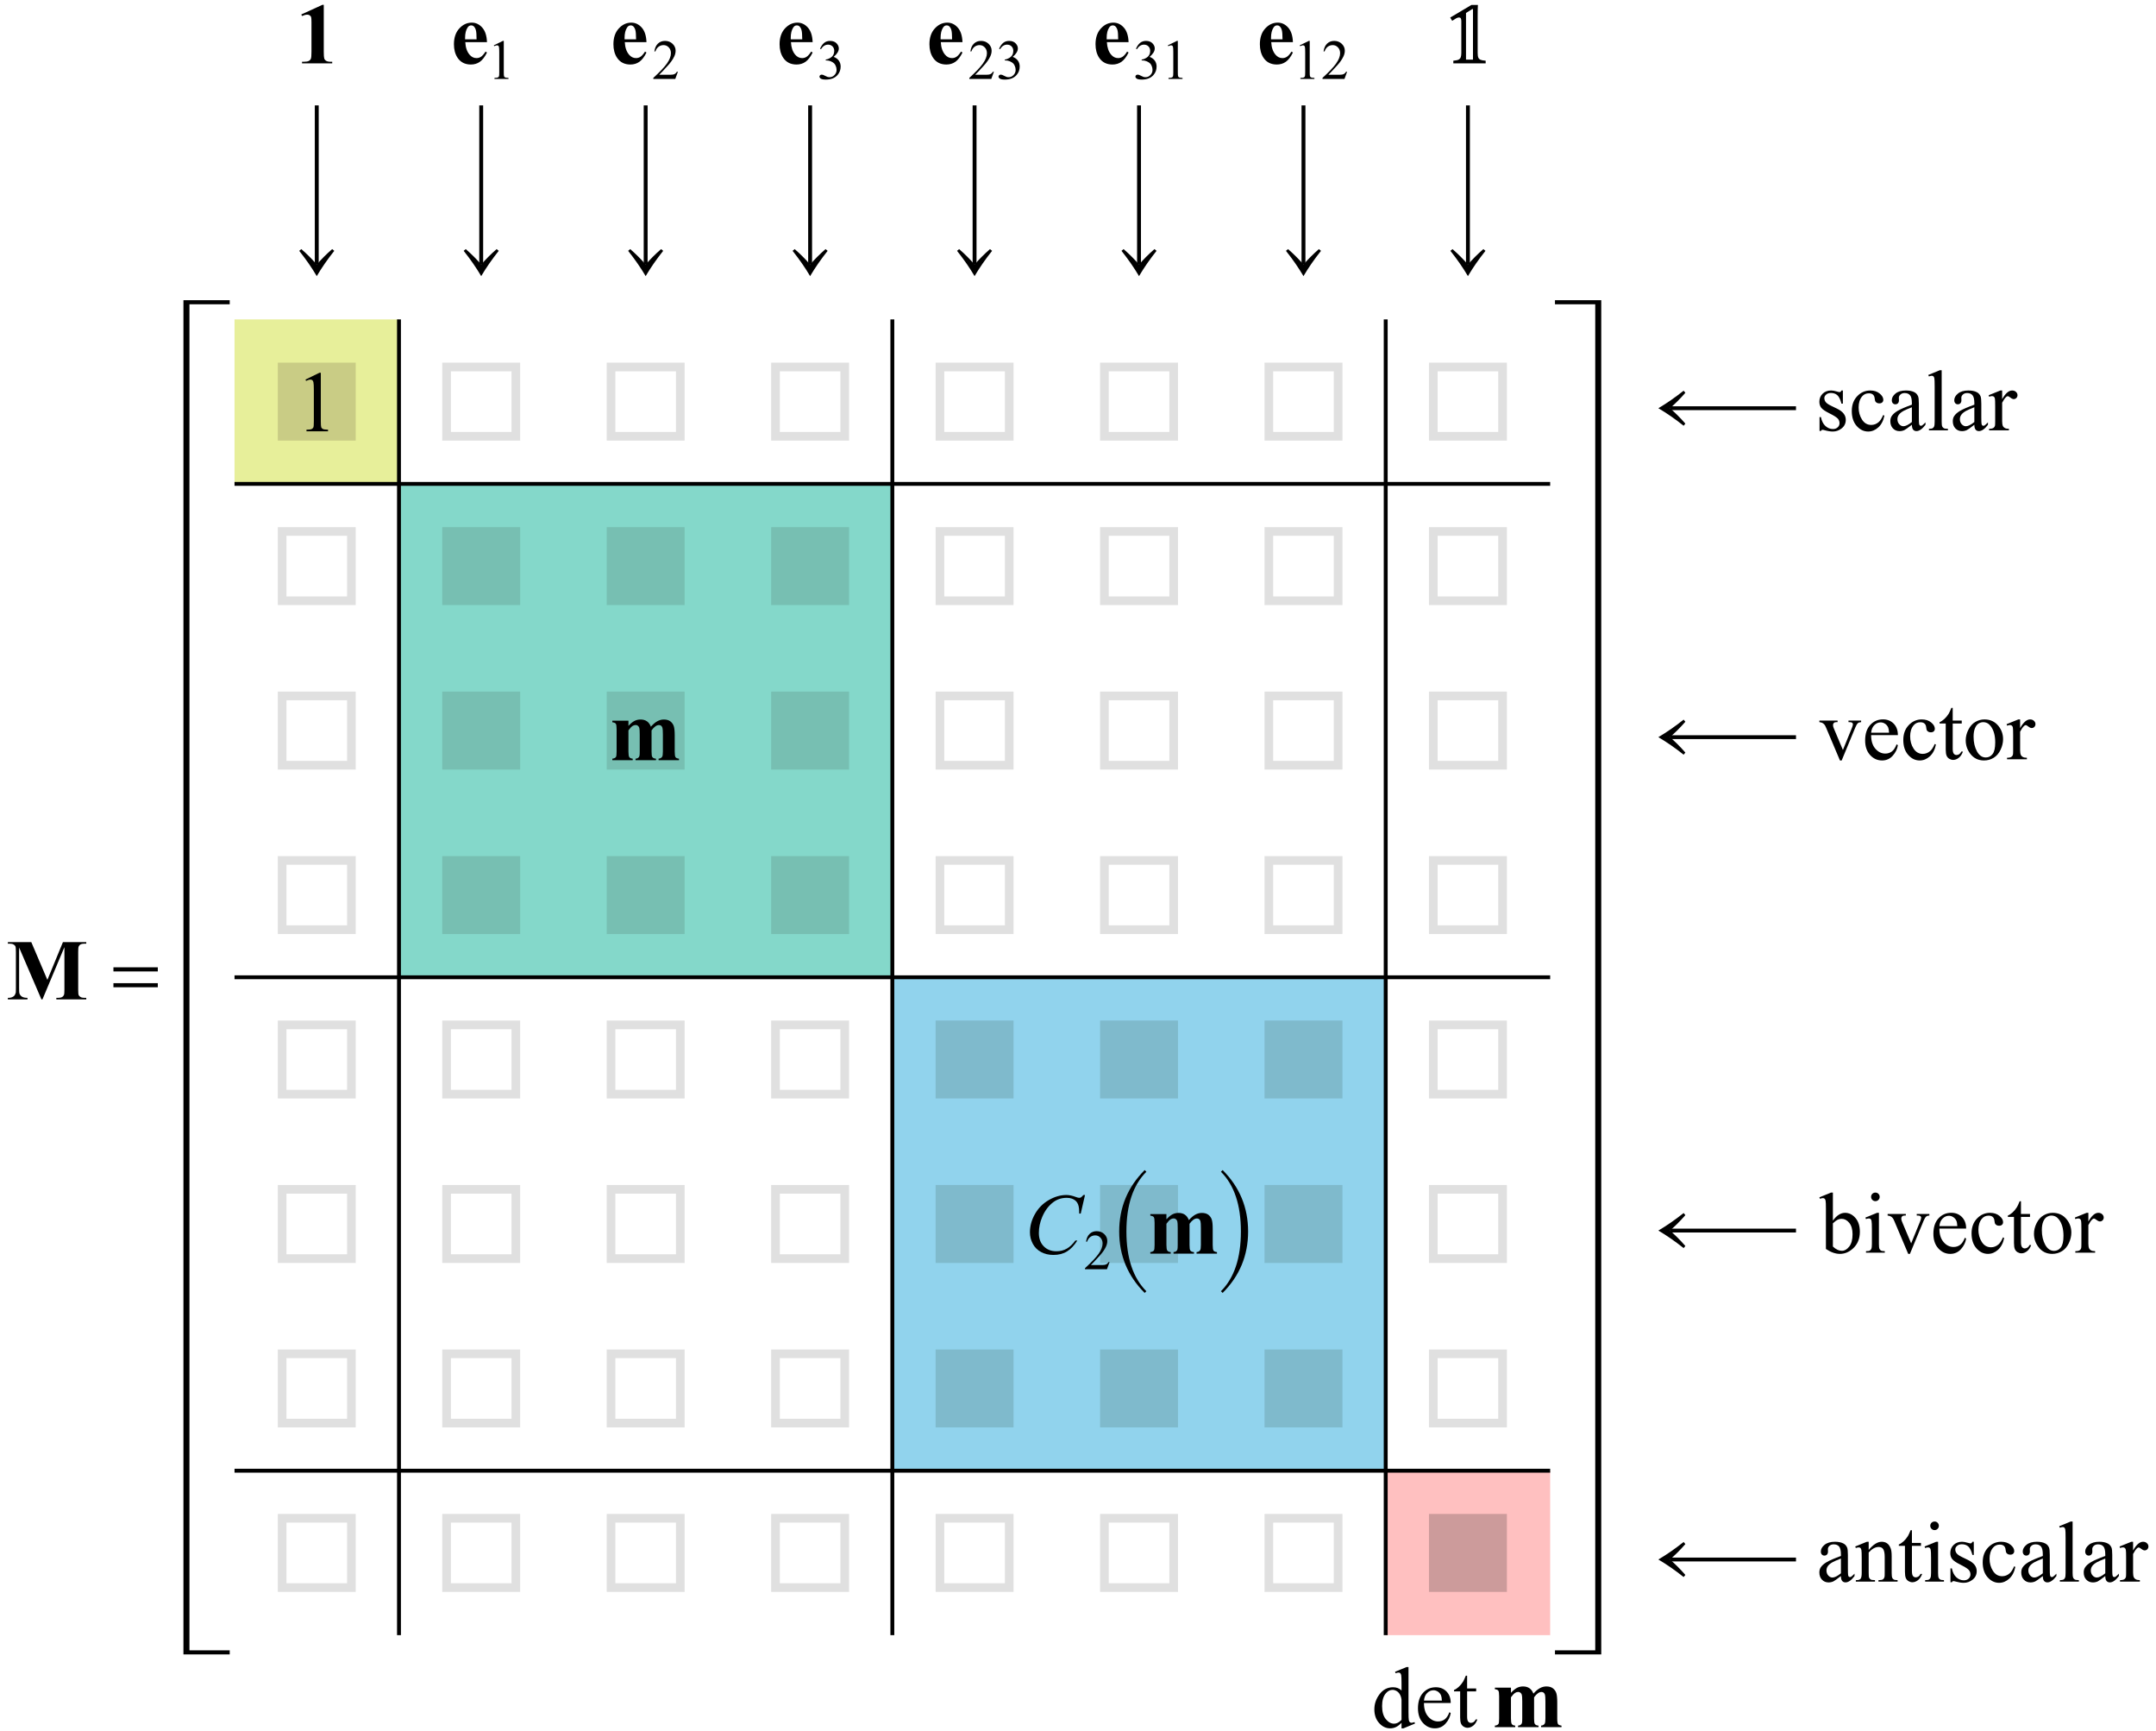 <svg width="274pt" height="220pt" viewBox="-1 -127 274 220" version="1.1" xmlns="http://www.w3.org/2000/svg">
<desc>Radical Pie Equation</desc>
<!--
D
{
	V (d='brck',n='vtgp') {f{4.0}}
	V (d='brck',n='bkwd') {f{0.5}}
	V (d='mtrx',n='rwgp') {f{18.0}}
	V (d='mtrx',n='aspx') {f{1.25}}
	V (d='mtrx',n='aspy') {f{0.5}}
}
Rt $_0 (f,fco=0xFF9AEFE7)
{
	X
	{
		ref{$_17,$_17}
		u32{'cell','cell'}
		i32{0,10}
	}
}
Rt $_1 (f,fco=0xFFCAD884)
{
	X
	{
		ref{$_17,$_17}
		u32{'cell','cell'}
		i32{10,40}
	}
}
Rt $_2 (f,fco=0xFFEDD391)
{
	X
	{
		ref{$_17,$_17}
		u32{'cell','cell'}
		i32{40,70}
	}
}
Rt $_3 (f,fco=0xFFC0C0FF)
{
	X
	{
		ref{$_17,$_17}
		u32{'cell','cell'}
		i32{70,80}
	}
}
Ln $_4 (s,es='arr2')
{
	X
	{
		ref{$_17,$_16}
		u32{'orow','yyy!'}
		i32{1,5}
	}
}
Ln $_5 (s,es='arr2')
{
	X
	{
		ref{$_17,$_16}
		u32{'orow','yyy!'}
		i32{5,5}
	}
}
Ln $_6 (s,es='arr2')
{
	X
	{
		ref{$_17,$_16}
		u32{'orow','yyy!'}
		i32{11,5}
	}
}
Ln $_7 (s,es='arr2')
{
	X
	{
		ref{$_17,$_16}
		u32{'orow','yyy!'}
		i32{15,5}
	}
}
Ln $_8 (s,es='arr2')
{
	X
	{
		ref{$_17,$_16}
		u32{'ocol','xxx!'}
		i32{0,5}
	}
}
Ln $_9 (s,es='arr2')
{
	X
	{
		ref{$_17,$_16}
		u32{'ocol','xxx!'}
		i32{2,5}
	}
}
Ln $_10 (s,es='arr2')
{
	X
	{
		ref{$_17,$_16}
		u32{'ocol','xxx!'}
		i32{4,5}
	}
}
Ln $_11 (s,es='arr2')
{
	X
	{
		ref{$_17,$_16}
		u32{'ocol','xxx!'}
		i32{6,5}
	}
}
Ln $_12 (s,es='arr2')
{
	X
	{
		ref{$_17,$_16}
		u32{'ocol','xxx!'}
		i32{8,5}
	}
}
Ln $_13 (s,es='arr2')
{
	X
	{
		ref{$_17,$_16}
		u32{'ocol','xxx!'}
		i32{10,5}
	}
}
Ln $_14 (s,es='arr2')
{
	X
	{
		ref{$_17,$_16}
		u32{'ocol','xxx!'}
		i32{12,5}
	}
}
Ln $_15 (s,es='arr2')
{
	X
	{
		ref{$_17,$_16}
		u32{'ocol','xxx!'}
		i32{14,5}
	}
}
Ln (s)
{
	X
	{
		ref{$_17,$_17}
		u32{'cell','cell'}
		i32{9,17}
	}
}
Ln (s)
{
	X
	{
		ref{$_17,$_17}
		u32{'cell','cell'}
		i32{36,44}
	}
}
Ln (s)
{
	X
	{
		ref{$_17,$_17}
		u32{'cell','cell'}
		i32{63,71}
	}
}
Ln (s)
{
	X
	{
		ref{$_17,$_17}
		u32{'cell','cell'}
		i32{1,73}
	}
}
Ln (s)
{
	X
	{
		ref{$_17,$_17}
		u32{'cell','cell'}
		i32{4,76}
	}
}
Ln (s)
{
	X
	{
		ref{$_17,$_17}
		u32{'cell','cell'}
		i32{7,79}
	}
}
Gr $_16
{
	Bg {}
	Sb (st='bold') {s{"M"}}
	Sb (ro='rltn') {s{"="}}
	Br
	{
		u32{0x5B,0x5D}
		Gr
		{
			Bg {}
			Mx $_17 (r=8,c=8,eh,ew,rg,cg)
			{
				Gr
				{
					Bg {}
					Sb (co=0xFF85CCC9,st='uprt') {s{"⬛"}}
				}
				Gr
				{
					Bg {}
					Sb (co=0xFFE0E0E0,st='uprt') {s{"⬜"}}
				}
				Gr
				{
					Bg {}
					Sb (co=0xFFE0E0E0,st='uprt') {s{"⬜"}}
				}
				Gr
				{
					Bg {}
					Sb (co=0xFFE0E0E0,st='uprt') {s{"⬜"}}
				}
				Gr
				{
					Bg {}
					Sb (co=0xFFE0E0E0,st='uprt') {s{"⬜"}}
				}
				Gr
				{
					Bg {}
					Sb (co=0xFFE0E0E0,st='uprt') {s{"⬜"}}
				}
				Gr
				{
					Bg {}
					Sb (co=0xFFE0E0E0,st='uprt') {s{"⬜"}}
				}
				Gr
				{
					Bg {}
					Sb (co=0xFFE0E0E0,st='uprt') {s{"⬜"}}
				}
				Gr
				{
					Bg {}
					Sb (co=0xFFE0E0E0,st='uprt') {s{"⬜"}}
				}
				Gr
				{
					Bg {}
					Sb (co=0xFFB2BF77,st='uprt') {s{"⬛"}}
				}
				Gr
				{
					Bg {}
					Sb (co=0xFFB2BF77,st='uprt') {s{"⬛"}}
				}
				Gr
				{
					Bg {}
					Sb (co=0xFFB2BF77,st='uprt') {s{"⬛"}}
				}
				Gr
				{
					Bg {}
					Sb (co=0xFFE0E0E0,st='uprt') {s{"⬜"}}
				}
				Gr
				{
					Bg {}
					Sb (co=0xFFE0E0E0,st='uprt') {s{"⬜"}}
				}
				Gr
				{
					Bg {}
					Sb (co=0xFFE0E0E0,st='uprt') {s{"⬜"}}
				}
				Gr
				{
					Bg {}
					Sb (co=0xFFE0E0E0,st='uprt') {s{"⬜"}}
				}
				Gr
				{
					Bg {}
					Sb (co=0xFFE0E0E0,st='uprt') {s{"⬜"}}
				}
				Gr
				{
					Bg {}
					Sb (co=0xFFB2BF77,st='uprt') {s{"⬛"}}
				}
				Gr
				{
					Bg {}
					Sb (co=0xFFB2BF77,st='uprt') {s{"⬛"}}
				}
				Gr
				{
					Bg {}
					Sb (co=0xFFB2BF77,st='uprt') {s{"⬛"}}
				}
				Gr
				{
					Bg {}
					Sb (co=0xFFE0E0E0,st='uprt') {s{"⬜"}}
				}
				Gr
				{
					Bg {}
					Sb (co=0xFFE0E0E0,st='uprt') {s{"⬜"}}
				}
				Gr
				{
					Bg {}
					Sb (co=0xFFE0E0E0,st='uprt') {s{"⬜"}}
				}
				Gr
				{
					Bg {}
					Sb (co=0xFFE0E0E0,st='uprt') {s{"⬜"}}
				}
				Gr
				{
					Bg {}
					Sb (co=0xFFE0E0E0,st='uprt') {s{"⬜"}}
				}
				Gr
				{
					Bg {}
					Sb (co=0xFFB2BF77,st='uprt') {s{"⬛"}}
				}
				Gr
				{
					Bg {}
					Sb (co=0xFFB2BF77,st='uprt') {s{"⬛"}}
				}
				Gr
				{
					Bg {}
					Sb (co=0xFFB2BF77,st='uprt') {s{"⬛"}}
				}
				Gr
				{
					Bg {}
					Sb (co=0xFFE0E0E0,st='uprt') {s{"⬜"}}
				}
				Gr
				{
					Bg {}
					Sb (co=0xFFE0E0E0,st='uprt') {s{"⬜"}}
				}
				Gr
				{
					Bg {}
					Sb (co=0xFFE0E0E0,st='uprt') {s{"⬜"}}
				}
				Gr
				{
					Bg {}
					Sb (co=0xFFE0E0E0,st='uprt') {s{"⬜"}}
				}
				Gr
				{
					Bg {}
					Sb (co=0xFFE0E0E0,st='uprt') {s{"⬜"}}
				}
				Gr
				{
					Bg {}
					Sb (co=0xFFE0E0E0,st='uprt') {s{"⬜"}}
				}
				Gr
				{
					Bg {}
					Sb (co=0xFFE0E0E0,st='uprt') {s{"⬜"}}
				}
				Gr
				{
					Bg {}
					Sb (co=0xFFE0E0E0,st='uprt') {s{"⬜"}}
				}
				Gr
				{
					Bg {}
					Sb (co=0xFFCCBA7F,st='uprt') {s{"⬛"}}
				}
				Gr
				{
					Bg {}
					Sb (co=0xFFCCBA7F,st='uprt') {s{"⬛"}}
				}
				Gr
				{
					Bg {}
					Sb (co=0xFFCCBA7F,st='uprt') {s{"⬛"}}
				}
				Gr
				{
					Bg {}
					Sb (co=0xFFE0E0E0,st='uprt') {s{"⬜"}}
				}
				Gr
				{
					Bg {}
					Sb (co=0xFFE0E0E0,st='uprt') {s{"⬜"}}
				}
				Gr
				{
					Bg {}
					Sb (co=0xFFE0E0E0,st='uprt') {s{"⬜"}}
				}
				Gr
				{
					Bg {}
					Sb (co=0xFFE0E0E0,st='uprt') {s{"⬜"}}
				}
				Gr
				{
					Bg {}
					Sb (co=0xFFE0E0E0,st='uprt') {s{"⬜"}}
				}
				Gr
				{
					Bg {}
					Sb (co=0xFFCCBA7F,st='uprt') {s{"⬛"}}
				}
				Gr
				{
					Bg {}
					Sb (co=0xFFCCBA7F,st='uprt') {s{"⬛"}}
				}
				Gr
				{
					Bg {}
					Sb (co=0xFFCCBA7F,st='uprt') {s{"⬛"}}
				}
				Gr
				{
					Bg {}
					Sb (co=0xFFE0E0E0,st='uprt') {s{"⬜"}}
				}
				Gr
				{
					Bg {}
					Sb (co=0xFFE0E0E0,st='uprt') {s{"⬜"}}
				}
				Gr
				{
					Bg {}
					Sb (co=0xFFE0E0E0,st='uprt') {s{"⬜"}}
				}
				Gr
				{
					Bg {}
					Sb (co=0xFFE0E0E0,st='uprt') {s{"⬜"}}
				}
				Gr
				{
					Bg {}
					Sb (co=0xFFE0E0E0,st='uprt') {s{"⬜"}}
				}
				Gr
				{
					Bg {}
					Sb (co=0xFFCCBA7F,st='uprt') {s{"⬛"}}
				}
				Gr
				{
					Bg {}
					Sb (co=0xFFCCBA7F,st='uprt') {s{"⬛"}}
				}
				Gr
				{
					Bg {}
					Sb (co=0xFFCCBA7F,st='uprt') {s{"⬛"}}
				}
				Gr
				{
					Bg {}
					Sb (co=0xFFE0E0E0,st='uprt') {s{"⬜"}}
				}
				Gr
				{
					Bg {}
					Sb (co=0xFFE0E0E0,st='uprt') {s{"⬜"}}
				}
				Gr
				{
					Bg {}
					Sb (co=0xFFE0E0E0,st='uprt') {s{"⬜"}}
				}
				Gr
				{
					Bg {}
					Sb (co=0xFFE0E0E0,st='uprt') {s{"⬜"}}
				}
				Gr
				{
					Bg {}
					Sb (co=0xFFE0E0E0,st='uprt') {s{"⬜"}}
				}
				Gr
				{
					Bg {}
					Sb (co=0xFFE0E0E0,st='uprt') {s{"⬜"}}
				}
				Gr
				{
					Bg {}
					Sb (co=0xFFE0E0E0,st='uprt') {s{"⬜"}}
				}
				Gr
				{
					Bg {}
					Sb (co=0xFFE0E0E0,st='uprt') {s{"⬜"}}
				}
				Gr
				{
					Bg {}
					Sb (co=0xFF9B9BCC,st='uprt') {s{"⬛"}}
				}
			}
		}
	}
}
Gr (t='anno',al='cent')
{
	Bg {}
	Sb (ro='nmbr') {s{"1"}}
	X
	{
		ref{$_0}
		u32{'anno'}
		i32{4}
	}
}
Gr (t='anno',al='cent')
{
	Bg {}
	Sb (st='bold') {s{"m"}}
	X
	{
		ref{$_1}
		u32{'anno'}
		i32{4}
	}
}
Gr (t='anno',al='cent')
{
	Bg {}
	Sb {s{"C"}}
	Sc
	{
		Gr (t='subs')
		{
			Bg {}
			Sb (ro='nmbr') {s{"2"}}
		}
	}
	Br
	{
		Gr
		{
			Bg {}
			Sb (st='bold') {s{"m"}}
		}
	}
	X
	{
		ref{$_2}
		u32{'anno'}
		i32{4}
	}
}
Gr (t='anno',al='cent')
{
	Bg {}
	Sb (ro='func') {s{"det"}}
	Sb (st='bold') {s{"m"}}
	X
	{
		ref{$_3}
		u32{'anno'}
		i32{0}
	}
}
Gr (t='anno',al='cent')
{
	Bg {}
	Sb (ro='text') {s{"scalar"}}
	X
	{
		ref{$_4}
		u32{'anno'}
		i32{1}
	}
}
Gr (t='anno',al='cent')
{
	Bg {}
	Sb (ro='text') {s{"vector"}}
	X
	{
		ref{$_5}
		u32{'anno'}
		i32{1}
	}
}
Gr (t='anno',al='cent')
{
	Bg {}
	Sb (ro='text') {s{"bivector"}}
	X
	{
		ref{$_6}
		u32{'anno'}
		i32{1}
	}
}
Gr (t='anno',al='cent')
{
	Bg {}
	Sb (ro='text') {s{"antiscalar"}}
	X
	{
		ref{$_7}
		u32{'anno'}
		i32{1}
	}
}
Gr (t='anno',al='cent')
{
	Bg {}
	Sb (ro='nmbr',st='bold') {s{"1"}}
	X
	{
		ref{$_8}
		u32{'anno'}
		i32{1}
	}
}
Gr (t='anno',al='cent')
{
	Bg {}
	Sb (st='bold') {s{"e"}}
	Sc
	{
		Gr (t='subs')
		{
			Bg {}
			Sb (ro='nmbr') {s{"1"}}
		}
	}
	X
	{
		ref{$_9}
		u32{'anno'}
		i32{1}
	}
}
Gr (t='anno',al='cent')
{
	Bg {}
	Sb (st='bold') {s{"e"}}
	Sc
	{
		Gr (t='subs')
		{
			Bg {}
			Sb (ro='nmbr') {s{"2"}}
		}
	}
	X
	{
		ref{$_10}
		u32{'anno'}
		i32{1}
	}
}
Gr (t='anno',al='cent')
{
	Bg {}
	Sb (st='bold') {s{"e"}}
	Sc
	{
		Gr (t='subs')
		{
			Bg {}
			Sb (ro='nmbr') {s{"3"}}
		}
	}
	X
	{
		ref{$_11}
		u32{'anno'}
		i32{1}
	}
}
Gr (t='anno',al='cent')
{
	Bg {}
	Sb (st='bold') {s{"e"}}
	Sc
	{
		Gr (t='subs')
		{
			Bg {}
			Sb (ro='nmbr') {s{"23"}}
		}
	}
	X
	{
		ref{$_12}
		u32{'anno'}
		i32{1}
	}
}
Gr (t='anno',al='cent')
{
	Bg {}
	Sb (st='bold') {s{"e"}}
	Sc
	{
		Gr (t='subs')
		{
			Bg {}
			Sb (ro='nmbr') {s{"31"}}
		}
	}
	X
	{
		ref{$_13}
		u32{'anno'}
		i32{1}
	}
}
Gr (t='anno',al='cent')
{
	Bg {}
	Sb (st='bold') {s{"e"}}
	Sc
	{
		Gr (t='subs')
		{
			Bg {}
			Sb (ro='nmbr') {s{"12"}}
		}
	}
	X
	{
		ref{$_14}
		u32{'anno'}
		i32{1}
	}
}
Gr (t='anno',al='cent')
{
	Bg {}
	Sb (ro='nmbr',st='doub') {s{"𝟙"}}
	X
	{
		ref{$_15}
		u32{'anno'}
		i32{1}
	}
}
-->
<path fill="#E7EF9A" d="M28.805,-65.511 Q49.705,-65.511,49.705,-65.511 Q49.705,-86.411,49.705,-86.411 Q28.805,-86.411,28.805,-86.411 Q28.805,-65.511,28.805,-65.511 Z"/>
<path fill="#84D8CA" d="M49.705,-2.811 Q112.405,-2.811,112.405,-2.811 Q112.405,-65.511,112.405,-65.511 Q49.705,-65.511,49.705,-65.511 Q49.705,-2.811,49.705,-2.811 Z"/>
<path fill="#91D3ED" d="M112.405,59.889 Q175.105,59.889,175.105,59.889 Q175.105,-2.811,175.105,-2.811 Q112.405,-2.811,112.405,-2.811 Q112.405,59.889,112.405,59.889 Z"/>
<path fill="#FFC0C0" d="M175.105,80.789 Q196.005,80.789,196.005,80.789 Q196.005,59.889,196.005,59.889 Q175.105,59.889,175.105,59.889 Q175.105,80.789,175.105,80.789 Z"/>
<path d="M211.225,-74.878 Q211.225,-75.373,211.225,-75.373 Q227.248,-75.373,227.248,-75.373 Q227.248,-74.878,227.248,-74.878 Q211.225,-74.878,211.225,-74.878 Z"/>
<path d="M212.967,-72.899 Q213.189,-73.165,213.189,-73.165 Q212.207,-74.292,211.225,-75.126 Q212.207,-75.959,213.189,-77.086 Q212.967,-77.352,212.967,-77.352 Q211.361,-76.072,209.755,-75.126 Q211.361,-74.179,212.967,-72.899 Z"/>
<path d="M211.225,-33.078 Q211.225,-33.573,211.225,-33.573 Q227.248,-33.573,227.248,-33.573 Q227.248,-33.078,227.248,-33.078 Q211.225,-33.078,211.225,-33.078 Z"/>
<path d="M212.967,-31.099 Q213.189,-31.365,213.189,-31.365 Q212.207,-32.492,211.225,-33.326 Q212.207,-34.159,213.189,-35.286 Q212.967,-35.552,212.967,-35.552 Q211.361,-34.272,209.755,-33.326 Q211.361,-32.379,212.967,-31.099 Z"/>
<path d="M211.225,29.622 Q211.225,29.127,211.225,29.127 Q227.248,29.127,227.248,29.127 Q227.248,29.622,227.248,29.622 Q211.225,29.622,211.225,29.622 Z"/>
<path d="M212.967,31.601 Q213.189,31.335,213.189,31.335 Q212.207,30.208,211.225,29.374 Q212.207,28.541,213.189,27.414 Q212.967,27.147,212.967,27.147 Q211.361,28.428,209.755,29.374 Q211.361,30.321,212.967,31.601 Z"/>
<path d="M211.225,71.422 Q211.225,70.927,211.225,70.927 Q227.248,70.927,227.248,70.927 Q227.248,71.422,227.248,71.422 Q211.225,71.422,211.225,71.422 Z"/>
<path d="M212.967,73.401 Q213.189,73.135,213.189,73.135 Q212.207,72.008,211.225,71.174 Q212.207,70.341,213.189,69.214 Q212.967,68.947,212.967,68.947 Q211.361,70.228,209.755,71.174 Q211.361,72.121,212.967,73.401 Z"/>
<path d="M39.503,-93.38 Q39.008,-93.38,39.008,-93.38 Q39.008,-113.605,39.008,-113.605 Q39.503,-113.605,39.503,-113.605 Q39.503,-93.38,39.503,-93.38 Z"/>
<path d="M41.482,-95.123 Q41.216,-95.345,41.216,-95.345 Q40.089,-94.363,39.255,-93.38 Q38.422,-94.363,37.294,-95.345 Q37.028,-95.123,37.028,-95.123 Q38.309,-93.517,39.255,-91.911 Q40.202,-93.517,41.482,-95.123 Z"/>
<path d="M60.403,-93.38 Q59.908,-93.38,59.908,-93.38 Q59.908,-113.605,59.908,-113.605 Q60.403,-113.605,60.403,-113.605 Q60.403,-93.38,60.403,-93.38 Z"/>
<path d="M62.382,-95.123 Q62.116,-95.345,62.116,-95.345 Q60.989,-94.363,60.155,-93.38 Q59.322,-94.363,58.194,-95.345 Q57.928,-95.123,57.928,-95.123 Q59.209,-93.517,60.155,-91.911 Q61.102,-93.517,62.382,-95.123 Z"/>
<path d="M81.303,-93.38 Q80.808,-93.38,80.808,-93.38 Q80.808,-113.605,80.808,-113.605 Q81.303,-113.605,81.303,-113.605 Q81.303,-93.38,81.303,-93.38 Z"/>
<path d="M83.282,-95.123 Q83.016,-95.345,83.016,-95.345 Q81.889,-94.363,81.055,-93.38 Q80.222,-94.363,79.094,-95.345 Q78.828,-95.123,78.828,-95.123 Q80.109,-93.517,81.055,-91.911 Q82.002,-93.517,83.282,-95.123 Z"/>
<path d="M102.203,-93.38 Q101.708,-93.38,101.708,-93.38 Q101.708,-113.605,101.708,-113.605 Q102.203,-113.605,102.203,-113.605 Q102.203,-93.38,102.203,-93.38 Z"/>
<path d="M104.182,-95.123 Q103.916,-95.345,103.916,-95.345 Q102.789,-94.363,101.955,-93.38 Q101.122,-94.363,99.994,-95.345 Q99.728,-95.123,99.728,-95.123 Q101.009,-93.517,101.955,-91.911 Q102.902,-93.517,104.182,-95.123 Z"/>
<path d="M123.103,-93.38 Q122.608,-93.38,122.608,-93.38 Q122.608,-113.605,122.608,-113.605 Q123.103,-113.605,123.103,-113.605 Q123.103,-93.38,123.103,-93.38 Z"/>
<path d="M125.082,-95.123 Q124.816,-95.345,124.816,-95.345 Q123.689,-94.363,122.855,-93.38 Q122.022,-94.363,120.894,-95.345 Q120.628,-95.123,120.628,-95.123 Q121.909,-93.517,122.855,-91.911 Q123.802,-93.517,125.082,-95.123 Z"/>
<path d="M144.003,-93.38 Q143.508,-93.38,143.508,-93.38 Q143.508,-113.605,143.508,-113.605 Q144.003,-113.605,144.003,-113.605 Q144.003,-93.38,144.003,-93.38 Z"/>
<path d="M145.982,-95.123 Q145.716,-95.345,145.716,-95.345 Q144.589,-94.363,143.755,-93.38 Q142.922,-94.363,141.794,-95.345 Q141.528,-95.123,141.528,-95.123 Q142.809,-93.517,143.755,-91.911 Q144.702,-93.517,145.982,-95.123 Z"/>
<path d="M164.903,-93.38 Q164.408,-93.38,164.408,-93.38 Q164.408,-113.605,164.408,-113.605 Q164.903,-113.605,164.903,-113.605 Q164.903,-93.38,164.903,-93.38 Z"/>
<path d="M166.882,-95.123 Q166.616,-95.345,166.616,-95.345 Q165.489,-94.363,164.655,-93.38 Q163.822,-94.363,162.694,-95.345 Q162.428,-95.123,162.428,-95.123 Q163.709,-93.517,164.655,-91.911 Q165.602,-93.517,166.882,-95.123 Z"/>
<path d="M185.803,-93.38 Q185.308,-93.38,185.308,-93.38 Q185.308,-113.605,185.308,-113.605 Q185.803,-113.605,185.803,-113.605 Q185.803,-93.38,185.803,-93.38 Z"/>
<path d="M187.782,-95.123 Q187.516,-95.345,187.516,-95.345 Q186.389,-94.363,185.555,-93.38 Q184.722,-94.363,183.594,-95.345 Q183.328,-95.123,183.328,-95.123 Q184.609,-93.517,185.555,-91.911 Q186.502,-93.517,187.782,-95.123 Z"/>
<path d="M28.805,-65.264 Q28.805,-65.758,28.805,-65.758 Q196.005,-65.758,196.005,-65.758 Q196.005,-65.264,196.005,-65.264 Q28.805,-65.264,28.805,-65.264 Z"/>
<path d="M28.805,-2.564 Q28.805,-3.059,28.805,-3.059 Q196.005,-3.059,196.005,-3.059 Q196.005,-2.564,196.005,-2.564 Q28.805,-2.564,28.805,-2.564 Z"/>
<path d="M28.805,60.136 Q28.805,59.641,28.805,59.641 Q196.005,59.641,196.005,59.641 Q196.005,60.136,196.005,60.136 Q28.805,60.136,28.805,60.136 Z"/>
<path d="M49.458,-86.411 Q49.953,-86.411,49.953,-86.411 Q49.953,80.789,49.953,80.789 Q49.458,80.789,49.458,80.789 Q49.458,-86.411,49.458,-86.411 Z"/>
<path d="M112.158,-86.411 Q112.653,-86.411,112.653,-86.411 Q112.653,80.789,112.653,80.789 Q112.158,80.789,112.158,80.789 Q112.158,-86.411,112.158,-86.411 Z"/>
<path d="M174.858,-86.411 Q175.353,-86.411,175.353,-86.411 Q175.353,80.789,175.353,80.789 Q174.858,80.789,174.858,80.789 Q174.858,-86.411,174.858,-86.411 Z"/>
<path d="M5.022,-2.481 Q6.999,-7.283,6.999,-7.283 Q9.963,-7.283,9.963,-7.283 Q9.963,-7.084,9.963,-7.084 Q9.727,-7.084,9.727,-7.084 Q9.405,-7.084,9.211,-6.972 Q9.077,-6.896,8.997,-6.719 Q8.938,-6.59,8.938,-6.048 Q8.938,-1.246,8.938,-1.246 Q8.938,-0.688,8.997,-0.548 Q9.056,-0.408,9.238,-0.303 Q9.421,-0.199,9.727,-0.199 Q9.963,-0.199,9.963,-0.199 Q9.963,0.0,9.963,0.0 Q6.161,0.0,6.161,0.0 Q6.161,-0.199,6.161,-0.199 Q6.397,-0.199,6.397,-0.199 Q6.719,-0.199,6.913,-0.312 Q7.047,-0.387,7.127,-0.569 Q7.187,-0.698,7.187,-1.246 Q7.187,-6.644,7.187,-6.644 Q4.394,0.0,4.394,0.0 Q4.265,0.0,4.265,0.0 Q1.429,-6.596,1.429,-6.596 Q1.429,-1.466,1.429,-1.466 Q1.429,-0.929,1.456,-0.806 Q1.525,-0.537,1.759,-0.368 Q1.993,-0.199,2.492,-0.199 Q2.492,0.0,2.492,0.0 Q0.0,0.0,0.0,0.0 Q0.0,-0.199,0.0,-0.199 Q0.075,-0.199,0.075,-0.199 Q0.317,-0.193,0.526,-0.277 Q0.736,-0.36,0.843,-0.5 Q0.951,-0.639,1.01,-0.892 Q1.021,-0.951,1.021,-1.439 Q1.021,-6.048,1.021,-6.048 Q1.021,-6.601,0.961,-6.741 Q0.902,-6.875,0.72,-6.982 Q0.537,-7.084,0.231,-7.084 Q0.0,-7.084,0.0,-7.084 Q0.0,-7.283,0.0,-7.283 Q2.976,-7.283,2.976,-7.283 Q5.022,-2.481,5.022,-2.481 Z"/>
<path d="M13.416,-4.077 Q19.056,-4.077,19.056,-4.077 Q19.056,-3.556,19.056,-3.556 Q13.416,-3.556,13.416,-3.556 Q13.416,-4.077,13.416,-4.077 Z M13.416,-2.062 Q19.056,-2.062,19.056,-2.062 Q19.056,-1.542,19.056,-1.542 Q13.416,-1.542,13.416,-1.542 Q13.416,-2.062,13.416,-2.062 Z"/>
<path d="M22.312,83.233 Q28.194,83.233,28.194,83.233 Q28.194,82.713,28.194,82.713 Q23.076,82.713,23.076,82.713 Q23.076,-88.335,23.076,-88.335 Q28.194,-88.335,28.194,-88.335 Q28.194,-88.855,28.194,-88.855 Q22.312,-88.855,22.312,-88.855 Q22.312,83.233,22.312,83.233 Z"/>
<path d="M196.616,83.233 Q202.498,83.233,202.498,83.233 Q202.498,-88.855,202.498,-88.855 Q196.616,-88.855,196.616,-88.855 Q196.616,-88.335,196.616,-88.335 Q201.734,-88.335,201.734,-88.335 Q201.734,82.713,201.734,82.713 Q196.616,82.713,196.616,82.713 Q196.616,83.233,196.616,83.233 Z"/>
<path fill="#C9CC85" d="M34.305,-80.914 Q44.208,-80.914,44.208,-80.914 Q44.208,-71.011,44.208,-71.011 Q34.305,-71.011,34.305,-71.011 Q34.305,-80.914,34.305,-80.914 Z"/>
<path fill="#E0E0E0" d="M65.108,-71.011 Q55.205,-71.011,55.205,-71.011 Q55.205,-80.914,55.205,-80.914 Q65.108,-80.914,65.108,-80.914 Q65.108,-71.011,65.108,-71.011 Z M64.007,-79.813 Q56.306,-79.813,56.306,-79.813 Q56.306,-72.111,56.306,-72.111 Q64.007,-72.111,64.007,-72.111 Q64.007,-79.813,64.007,-79.813 Z"/>
<path fill="#E0E0E0" d="M86.008,-71.011 Q76.105,-71.011,76.105,-71.011 Q76.105,-80.914,76.105,-80.914 Q86.008,-80.914,86.008,-80.914 Q86.008,-71.011,86.008,-71.011 Z M84.907,-79.813 Q77.206,-79.813,77.206,-79.813 Q77.206,-72.111,77.206,-72.111 Q84.907,-72.111,84.907,-72.111 Q84.907,-79.813,84.907,-79.813 Z"/>
<path fill="#E0E0E0" d="M106.908,-71.011 Q97.005,-71.011,97.005,-71.011 Q97.005,-80.914,97.005,-80.914 Q106.908,-80.914,106.908,-80.914 Q106.908,-71.011,106.908,-71.011 Z M105.807,-79.813 Q98.106,-79.813,98.106,-79.813 Q98.106,-72.111,98.106,-72.111 Q105.807,-72.111,105.807,-72.111 Q105.807,-79.813,105.807,-79.813 Z"/>
<path fill="#E0E0E0" d="M127.808,-71.011 Q117.905,-71.011,117.905,-71.011 Q117.905,-80.914,117.905,-80.914 Q127.808,-80.914,127.808,-80.914 Q127.808,-71.011,127.808,-71.011 Z M126.707,-79.813 Q119.006,-79.813,119.006,-79.813 Q119.006,-72.111,119.006,-72.111 Q126.707,-72.111,126.707,-72.111 Q126.707,-79.813,126.707,-79.813 Z"/>
<path fill="#E0E0E0" d="M148.708,-71.011 Q138.805,-71.011,138.805,-71.011 Q138.805,-80.914,138.805,-80.914 Q148.708,-80.914,148.708,-80.914 Q148.708,-71.011,148.708,-71.011 Z M147.607,-79.813 Q139.906,-79.813,139.906,-79.813 Q139.906,-72.111,139.906,-72.111 Q147.607,-72.111,147.607,-72.111 Q147.607,-79.813,147.607,-79.813 Z"/>
<path fill="#E0E0E0" d="M169.608,-71.011 Q159.705,-71.011,159.705,-71.011 Q159.705,-80.914,159.705,-80.914 Q169.608,-80.914,169.608,-80.914 Q169.608,-71.011,169.608,-71.011 Z M168.507,-79.813 Q160.806,-79.813,160.806,-79.813 Q160.806,-72.111,160.806,-72.111 Q168.507,-72.111,168.507,-72.111 Q168.507,-79.813,168.507,-79.813 Z"/>
<path fill="#E0E0E0" d="M190.508,-71.011 Q180.605,-71.011,180.605,-71.011 Q180.605,-80.914,180.605,-80.914 Q190.508,-80.914,190.508,-80.914 Q190.508,-71.011,190.508,-71.011 Z M189.407,-79.813 Q181.706,-79.813,181.706,-79.813 Q181.706,-72.111,181.706,-72.111 Q189.407,-72.111,189.407,-72.111 Q189.407,-79.813,189.407,-79.813 Z"/>
<path fill="#E0E0E0" d="M44.208,-50.111 Q34.305,-50.111,34.305,-50.111 Q34.305,-60.014,34.305,-60.014 Q44.208,-60.014,44.208,-60.014 Q44.208,-50.111,44.208,-50.111 Z M43.107,-58.913 Q35.406,-58.913,35.406,-58.913 Q35.406,-51.211,35.406,-51.211 Q43.107,-51.211,43.107,-51.211 Q43.107,-58.913,43.107,-58.913 Z"/>
<path fill="#77BFB2" d="M55.205,-60.014 Q65.108,-60.014,65.108,-60.014 Q65.108,-50.111,65.108,-50.111 Q55.205,-50.111,55.205,-50.111 Q55.205,-60.014,55.205,-60.014 Z"/>
<path fill="#77BFB2" d="M76.105,-60.014 Q86.008,-60.014,86.008,-60.014 Q86.008,-50.111,86.008,-50.111 Q76.105,-50.111,76.105,-50.111 Q76.105,-60.014,76.105,-60.014 Z"/>
<path fill="#77BFB2" d="M97.005,-60.014 Q106.908,-60.014,106.908,-60.014 Q106.908,-50.111,106.908,-50.111 Q97.005,-50.111,97.005,-50.111 Q97.005,-60.014,97.005,-60.014 Z"/>
<path fill="#E0E0E0" d="M127.808,-50.111 Q117.905,-50.111,117.905,-50.111 Q117.905,-60.014,117.905,-60.014 Q127.808,-60.014,127.808,-60.014 Q127.808,-50.111,127.808,-50.111 Z M126.707,-58.913 Q119.006,-58.913,119.006,-58.913 Q119.006,-51.211,119.006,-51.211 Q126.707,-51.211,126.707,-51.211 Q126.707,-58.913,126.707,-58.913 Z"/>
<path fill="#E0E0E0" d="M148.708,-50.111 Q138.805,-50.111,138.805,-50.111 Q138.805,-60.014,138.805,-60.014 Q148.708,-60.014,148.708,-60.014 Q148.708,-50.111,148.708,-50.111 Z M147.607,-58.913 Q139.906,-58.913,139.906,-58.913 Q139.906,-51.211,139.906,-51.211 Q147.607,-51.211,147.607,-51.211 Q147.607,-58.913,147.607,-58.913 Z"/>
<path fill="#E0E0E0" d="M169.608,-50.111 Q159.705,-50.111,159.705,-50.111 Q159.705,-60.014,159.705,-60.014 Q169.608,-60.014,169.608,-60.014 Q169.608,-50.111,169.608,-50.111 Z M168.507,-58.913 Q160.806,-58.913,160.806,-58.913 Q160.806,-51.211,160.806,-51.211 Q168.507,-51.211,168.507,-51.211 Q168.507,-58.913,168.507,-58.913 Z"/>
<path fill="#E0E0E0" d="M190.508,-50.111 Q180.605,-50.111,180.605,-50.111 Q180.605,-60.014,180.605,-60.014 Q190.508,-60.014,190.508,-60.014 Q190.508,-50.111,190.508,-50.111 Z M189.407,-58.913 Q181.706,-58.913,181.706,-58.913 Q181.706,-51.211,181.706,-51.211 Q189.407,-51.211,189.407,-51.211 Q189.407,-58.913,189.407,-58.913 Z"/>
<path fill="#E0E0E0" d="M44.208,-29.211 Q34.305,-29.211,34.305,-29.211 Q34.305,-39.114,34.305,-39.114 Q44.208,-39.114,44.208,-39.114 Q44.208,-29.211,44.208,-29.211 Z M43.107,-38.013 Q35.406,-38.013,35.406,-38.013 Q35.406,-30.311,35.406,-30.311 Q43.107,-30.311,43.107,-30.311 Q43.107,-38.013,43.107,-38.013 Z"/>
<path fill="#77BFB2" d="M55.205,-39.114 Q65.108,-39.114,65.108,-39.114 Q65.108,-29.211,65.108,-29.211 Q55.205,-29.211,55.205,-29.211 Q55.205,-39.114,55.205,-39.114 Z"/>
<path fill="#77BFB2" d="M76.105,-39.114 Q86.008,-39.114,86.008,-39.114 Q86.008,-29.211,86.008,-29.211 Q76.105,-29.211,76.105,-29.211 Q76.105,-39.114,76.105,-39.114 Z"/>
<path fill="#77BFB2" d="M97.005,-39.114 Q106.908,-39.114,106.908,-39.114 Q106.908,-29.211,106.908,-29.211 Q97.005,-29.211,97.005,-29.211 Q97.005,-39.114,97.005,-39.114 Z"/>
<path fill="#E0E0E0" d="M127.808,-29.211 Q117.905,-29.211,117.905,-29.211 Q117.905,-39.114,117.905,-39.114 Q127.808,-39.114,127.808,-39.114 Q127.808,-29.211,127.808,-29.211 Z M126.707,-38.013 Q119.006,-38.013,119.006,-38.013 Q119.006,-30.311,119.006,-30.311 Q126.707,-30.311,126.707,-30.311 Q126.707,-38.013,126.707,-38.013 Z"/>
<path fill="#E0E0E0" d="M148.708,-29.211 Q138.805,-29.211,138.805,-29.211 Q138.805,-39.114,138.805,-39.114 Q148.708,-39.114,148.708,-39.114 Q148.708,-29.211,148.708,-29.211 Z M147.607,-38.013 Q139.906,-38.013,139.906,-38.013 Q139.906,-30.311,139.906,-30.311 Q147.607,-30.311,147.607,-30.311 Q147.607,-38.013,147.607,-38.013 Z"/>
<path fill="#E0E0E0" d="M169.608,-29.211 Q159.705,-29.211,159.705,-29.211 Q159.705,-39.114,159.705,-39.114 Q169.608,-39.114,169.608,-39.114 Q169.608,-29.211,169.608,-29.211 Z M168.507,-38.013 Q160.806,-38.013,160.806,-38.013 Q160.806,-30.311,160.806,-30.311 Q168.507,-30.311,168.507,-30.311 Q168.507,-38.013,168.507,-38.013 Z"/>
<path fill="#E0E0E0" d="M190.508,-29.211 Q180.605,-29.211,180.605,-29.211 Q180.605,-39.114,180.605,-39.114 Q190.508,-39.114,190.508,-39.114 Q190.508,-29.211,190.508,-29.211 Z M189.407,-38.013 Q181.706,-38.013,181.706,-38.013 Q181.706,-30.311,181.706,-30.311 Q189.407,-30.311,189.407,-30.311 Q189.407,-38.013,189.407,-38.013 Z"/>
<path fill="#E0E0E0" d="M44.208,-8.311 Q34.305,-8.311,34.305,-8.311 Q34.305,-18.214,34.305,-18.214 Q44.208,-18.214,44.208,-18.214 Q44.208,-8.311,44.208,-8.311 Z M43.107,-17.113 Q35.406,-17.113,35.406,-17.113 Q35.406,-9.411,35.406,-9.411 Q43.107,-9.411,43.107,-9.411 Q43.107,-17.113,43.107,-17.113 Z"/>
<path fill="#77BFB2" d="M55.205,-18.214 Q65.108,-18.214,65.108,-18.214 Q65.108,-8.311,65.108,-8.311 Q55.205,-8.311,55.205,-8.311 Q55.205,-18.214,55.205,-18.214 Z"/>
<path fill="#77BFB2" d="M76.105,-18.214 Q86.008,-18.214,86.008,-18.214 Q86.008,-8.311,86.008,-8.311 Q76.105,-8.311,76.105,-8.311 Q76.105,-18.214,76.105,-18.214 Z"/>
<path fill="#77BFB2" d="M97.005,-18.214 Q106.908,-18.214,106.908,-18.214 Q106.908,-8.311,106.908,-8.311 Q97.005,-8.311,97.005,-8.311 Q97.005,-18.214,97.005,-18.214 Z"/>
<path fill="#E0E0E0" d="M127.808,-8.311 Q117.905,-8.311,117.905,-8.311 Q117.905,-18.214,117.905,-18.214 Q127.808,-18.214,127.808,-18.214 Q127.808,-8.311,127.808,-8.311 Z M126.707,-17.113 Q119.006,-17.113,119.006,-17.113 Q119.006,-9.411,119.006,-9.411 Q126.707,-9.411,126.707,-9.411 Q126.707,-17.113,126.707,-17.113 Z"/>
<path fill="#E0E0E0" d="M148.708,-8.311 Q138.805,-8.311,138.805,-8.311 Q138.805,-18.214,138.805,-18.214 Q148.708,-18.214,148.708,-18.214 Q148.708,-8.311,148.708,-8.311 Z M147.607,-17.113 Q139.906,-17.113,139.906,-17.113 Q139.906,-9.411,139.906,-9.411 Q147.607,-9.411,147.607,-9.411 Q147.607,-17.113,147.607,-17.113 Z"/>
<path fill="#E0E0E0" d="M169.608,-8.311 Q159.705,-8.311,159.705,-8.311 Q159.705,-18.214,159.705,-18.214 Q169.608,-18.214,169.608,-18.214 Q169.608,-8.311,169.608,-8.311 Z M168.507,-17.113 Q160.806,-17.113,160.806,-17.113 Q160.806,-9.411,160.806,-9.411 Q168.507,-9.411,168.507,-9.411 Q168.507,-17.113,168.507,-17.113 Z"/>
<path fill="#E0E0E0" d="M190.508,-8.311 Q180.605,-8.311,180.605,-8.311 Q180.605,-18.214,180.605,-18.214 Q190.508,-18.214,190.508,-18.214 Q190.508,-8.311,190.508,-8.311 Z M189.407,-17.113 Q181.706,-17.113,181.706,-17.113 Q181.706,-9.411,181.706,-9.411 Q189.407,-9.411,189.407,-9.411 Q189.407,-17.113,189.407,-17.113 Z"/>
<path fill="#E0E0E0" d="M44.208,12.589 Q34.305,12.589,34.305,12.589 Q34.305,2.686,34.305,2.686 Q44.208,2.686,44.208,2.686 Q44.208,12.589,44.208,12.589 Z M43.107,3.787 Q35.406,3.787,35.406,3.787 Q35.406,11.489,35.406,11.489 Q43.107,11.489,43.107,11.489 Q43.107,3.787,43.107,3.787 Z"/>
<path fill="#E0E0E0" d="M65.108,12.589 Q55.205,12.589,55.205,12.589 Q55.205,2.686,55.205,2.686 Q65.108,2.686,65.108,2.686 Q65.108,12.589,65.108,12.589 Z M64.007,3.787 Q56.306,3.787,56.306,3.787 Q56.306,11.489,56.306,11.489 Q64.007,11.489,64.007,11.489 Q64.007,3.787,64.007,3.787 Z"/>
<path fill="#E0E0E0" d="M86.008,12.589 Q76.105,12.589,76.105,12.589 Q76.105,2.686,76.105,2.686 Q86.008,2.686,86.008,2.686 Q86.008,12.589,86.008,12.589 Z M84.907,3.787 Q77.206,3.787,77.206,3.787 Q77.206,11.489,77.206,11.489 Q84.907,11.489,84.907,11.489 Q84.907,3.787,84.907,3.787 Z"/>
<path fill="#E0E0E0" d="M106.908,12.589 Q97.005,12.589,97.005,12.589 Q97.005,2.686,97.005,2.686 Q106.908,2.686,106.908,2.686 Q106.908,12.589,106.908,12.589 Z M105.807,3.787 Q98.106,3.787,98.106,3.787 Q98.106,11.489,98.106,11.489 Q105.807,11.489,105.807,11.489 Q105.807,3.787,105.807,3.787 Z"/>
<path fill="#7FBACC" d="M117.905,2.686 Q127.808,2.686,127.808,2.686 Q127.808,12.589,127.808,12.589 Q117.905,12.589,117.905,12.589 Q117.905,2.686,117.905,2.686 Z"/>
<path fill="#7FBACC" d="M138.805,2.686 Q148.708,2.686,148.708,2.686 Q148.708,12.589,148.708,12.589 Q138.805,12.589,138.805,12.589 Q138.805,2.686,138.805,2.686 Z"/>
<path fill="#7FBACC" d="M159.705,2.686 Q169.608,2.686,169.608,2.686 Q169.608,12.589,169.608,12.589 Q159.705,12.589,159.705,12.589 Q159.705,2.686,159.705,2.686 Z"/>
<path fill="#E0E0E0" d="M190.508,12.589 Q180.605,12.589,180.605,12.589 Q180.605,2.686,180.605,2.686 Q190.508,2.686,190.508,2.686 Q190.508,12.589,190.508,12.589 Z M189.407,3.787 Q181.706,3.787,181.706,3.787 Q181.706,11.489,181.706,11.489 Q189.407,11.489,189.407,11.489 Q189.407,3.787,189.407,3.787 Z"/>
<path fill="#E0E0E0" d="M44.208,33.489 Q34.305,33.489,34.305,33.489 Q34.305,23.586,34.305,23.586 Q44.208,23.586,44.208,23.586 Q44.208,33.489,44.208,33.489 Z M43.107,24.687 Q35.406,24.687,35.406,24.687 Q35.406,32.389,35.406,32.389 Q43.107,32.389,43.107,32.389 Q43.107,24.687,43.107,24.687 Z"/>
<path fill="#E0E0E0" d="M65.108,33.489 Q55.205,33.489,55.205,33.489 Q55.205,23.586,55.205,23.586 Q65.108,23.586,65.108,23.586 Q65.108,33.489,65.108,33.489 Z M64.007,24.687 Q56.306,24.687,56.306,24.687 Q56.306,32.389,56.306,32.389 Q64.007,32.389,64.007,32.389 Q64.007,24.687,64.007,24.687 Z"/>
<path fill="#E0E0E0" d="M86.008,33.489 Q76.105,33.489,76.105,33.489 Q76.105,23.586,76.105,23.586 Q86.008,23.586,86.008,23.586 Q86.008,33.489,86.008,33.489 Z M84.907,24.687 Q77.206,24.687,77.206,24.687 Q77.206,32.389,77.206,32.389 Q84.907,32.389,84.907,32.389 Q84.907,24.687,84.907,24.687 Z"/>
<path fill="#E0E0E0" d="M106.908,33.489 Q97.005,33.489,97.005,33.489 Q97.005,23.586,97.005,23.586 Q106.908,23.586,106.908,23.586 Q106.908,33.489,106.908,33.489 Z M105.807,24.687 Q98.106,24.687,98.106,24.687 Q98.106,32.389,98.106,32.389 Q105.807,32.389,105.807,32.389 Q105.807,24.687,105.807,24.687 Z"/>
<path fill="#7FBACC" d="M117.905,23.586 Q127.808,23.586,127.808,23.586 Q127.808,33.489,127.808,33.489 Q117.905,33.489,117.905,33.489 Q117.905,23.586,117.905,23.586 Z"/>
<path fill="#7FBACC" d="M138.805,23.586 Q148.708,23.586,148.708,23.586 Q148.708,33.489,148.708,33.489 Q138.805,33.489,138.805,33.489 Q138.805,23.586,138.805,23.586 Z"/>
<path fill="#7FBACC" d="M159.705,23.586 Q169.608,23.586,169.608,23.586 Q169.608,33.489,169.608,33.489 Q159.705,33.489,159.705,33.489 Q159.705,23.586,159.705,23.586 Z"/>
<path fill="#E0E0E0" d="M190.508,33.489 Q180.605,33.489,180.605,33.489 Q180.605,23.586,180.605,23.586 Q190.508,23.586,190.508,23.586 Q190.508,33.489,190.508,33.489 Z M189.407,24.687 Q181.706,24.687,181.706,24.687 Q181.706,32.389,181.706,32.389 Q189.407,32.389,189.407,32.389 Q189.407,24.687,189.407,24.687 Z"/>
<path fill="#E0E0E0" d="M44.208,54.389 Q34.305,54.389,34.305,54.389 Q34.305,44.486,34.305,44.486 Q44.208,44.486,44.208,44.486 Q44.208,54.389,44.208,54.389 Z M43.107,45.587 Q35.406,45.587,35.406,45.587 Q35.406,53.289,35.406,53.289 Q43.107,53.289,43.107,53.289 Q43.107,45.587,43.107,45.587 Z"/>
<path fill="#E0E0E0" d="M65.108,54.389 Q55.205,54.389,55.205,54.389 Q55.205,44.486,55.205,44.486 Q65.108,44.486,65.108,44.486 Q65.108,54.389,65.108,54.389 Z M64.007,45.587 Q56.306,45.587,56.306,45.587 Q56.306,53.289,56.306,53.289 Q64.007,53.289,64.007,53.289 Q64.007,45.587,64.007,45.587 Z"/>
<path fill="#E0E0E0" d="M86.008,54.389 Q76.105,54.389,76.105,54.389 Q76.105,44.486,76.105,44.486 Q86.008,44.486,86.008,44.486 Q86.008,54.389,86.008,54.389 Z M84.907,45.587 Q77.206,45.587,77.206,45.587 Q77.206,53.289,77.206,53.289 Q84.907,53.289,84.907,53.289 Q84.907,45.587,84.907,45.587 Z"/>
<path fill="#E0E0E0" d="M106.908,54.389 Q97.005,54.389,97.005,54.389 Q97.005,44.486,97.005,44.486 Q106.908,44.486,106.908,44.486 Q106.908,54.389,106.908,54.389 Z M105.807,45.587 Q98.106,45.587,98.106,45.587 Q98.106,53.289,98.106,53.289 Q105.807,53.289,105.807,53.289 Q105.807,45.587,105.807,45.587 Z"/>
<path fill="#7FBACC" d="M117.905,44.486 Q127.808,44.486,127.808,44.486 Q127.808,54.389,127.808,54.389 Q117.905,54.389,117.905,54.389 Q117.905,44.486,117.905,44.486 Z"/>
<path fill="#7FBACC" d="M138.805,44.486 Q148.708,44.486,148.708,44.486 Q148.708,54.389,148.708,54.389 Q138.805,54.389,138.805,54.389 Q138.805,44.486,138.805,44.486 Z"/>
<path fill="#7FBACC" d="M159.705,44.486 Q169.608,44.486,169.608,44.486 Q169.608,54.389,169.608,54.389 Q159.705,54.389,159.705,54.389 Q159.705,44.486,159.705,44.486 Z"/>
<path fill="#E0E0E0" d="M190.508,54.389 Q180.605,54.389,180.605,54.389 Q180.605,44.486,180.605,44.486 Q190.508,44.486,190.508,44.486 Q190.508,54.389,190.508,54.389 Z M189.407,45.587 Q181.706,45.587,181.706,45.587 Q181.706,53.289,181.706,53.289 Q189.407,53.289,189.407,53.289 Q189.407,45.587,189.407,45.587 Z"/>
<path fill="#E0E0E0" d="M44.208,75.289 Q34.305,75.289,34.305,75.289 Q34.305,65.386,34.305,65.386 Q44.208,65.386,44.208,65.386 Q44.208,75.289,44.208,75.289 Z M43.107,66.487 Q35.406,66.487,35.406,66.487 Q35.406,74.189,35.406,74.189 Q43.107,74.189,43.107,74.189 Q43.107,66.487,43.107,66.487 Z"/>
<path fill="#E0E0E0" d="M65.108,75.289 Q55.205,75.289,55.205,75.289 Q55.205,65.386,55.205,65.386 Q65.108,65.386,65.108,65.386 Q65.108,75.289,65.108,75.289 Z M64.007,66.487 Q56.306,66.487,56.306,66.487 Q56.306,74.189,56.306,74.189 Q64.007,74.189,64.007,74.189 Q64.007,66.487,64.007,66.487 Z"/>
<path fill="#E0E0E0" d="M86.008,75.289 Q76.105,75.289,76.105,75.289 Q76.105,65.386,76.105,65.386 Q86.008,65.386,86.008,65.386 Q86.008,75.289,86.008,75.289 Z M84.907,66.487 Q77.206,66.487,77.206,66.487 Q77.206,74.189,77.206,74.189 Q84.907,74.189,84.907,74.189 Q84.907,66.487,84.907,66.487 Z"/>
<path fill="#E0E0E0" d="M106.908,75.289 Q97.005,75.289,97.005,75.289 Q97.005,65.386,97.005,65.386 Q106.908,65.386,106.908,65.386 Q106.908,75.289,106.908,75.289 Z M105.807,66.487 Q98.106,66.487,98.106,66.487 Q98.106,74.189,98.106,74.189 Q105.807,74.189,105.807,74.189 Q105.807,66.487,105.807,66.487 Z"/>
<path fill="#E0E0E0" d="M127.808,75.289 Q117.905,75.289,117.905,75.289 Q117.905,65.386,117.905,65.386 Q127.808,65.386,127.808,65.386 Q127.808,75.289,127.808,75.289 Z M126.707,66.487 Q119.006,66.487,119.006,66.487 Q119.006,74.189,119.006,74.189 Q126.707,74.189,126.707,74.189 Q126.707,66.487,126.707,66.487 Z"/>
<path fill="#E0E0E0" d="M148.708,75.289 Q138.805,75.289,138.805,75.289 Q138.805,65.386,138.805,65.386 Q148.708,65.386,148.708,65.386 Q148.708,75.289,148.708,75.289 Z M147.607,66.487 Q139.906,66.487,139.906,66.487 Q139.906,74.189,139.906,74.189 Q147.607,74.189,147.607,74.189 Q147.607,66.487,147.607,66.487 Z"/>
<path fill="#E0E0E0" d="M169.608,75.289 Q159.705,75.289,159.705,75.289 Q159.705,65.386,159.705,65.386 Q169.608,65.386,169.608,65.386 Q169.608,75.289,169.608,75.289 Z M168.507,66.487 Q160.806,66.487,160.806,66.487 Q160.806,74.189,160.806,74.189 Q168.507,74.189,168.507,74.189 Q168.507,66.487,168.507,66.487 Z"/>
<path fill="#CC9B9B" d="M180.605,65.386 Q190.508,65.386,190.508,65.386 Q190.508,75.289,190.508,75.289 Q180.605,75.289,180.605,75.289 Q180.605,65.386,180.605,65.386 Z"/>
<path d="M37.821,-78.765 Q39.594,-79.629,39.594,-79.629 Q39.771,-79.629,39.771,-79.629 Q39.771,-73.48,39.771,-73.48 Q39.771,-72.867,39.822,-72.717 Q39.873,-72.566,40.034,-72.486 Q40.195,-72.405,40.689,-72.395 Q40.689,-72.196,40.689,-72.196 Q37.95,-72.196,37.95,-72.196 Q37.95,-72.395,37.95,-72.395 Q38.466,-72.405,38.616,-72.483 Q38.766,-72.561,38.826,-72.693 Q38.885,-72.824,38.885,-73.48 Q38.885,-77.411,38.885,-77.411 Q38.885,-78.206,38.831,-78.432 Q38.793,-78.604,38.694,-78.684 Q38.595,-78.765,38.455,-78.765 Q38.256,-78.765,37.902,-78.598 Q37.821,-78.765,37.821,-78.765 Z"/>
<path d="M78.867,-35.418 Q78.867,-34.757,78.867,-34.757 Q79.28,-35.208,79.632,-35.388 Q79.984,-35.568,80.403,-35.568 Q80.886,-35.568,81.214,-35.343 Q81.541,-35.117,81.719,-34.655 Q82.148,-35.139,82.546,-35.353 Q82.938,-35.568,83.367,-35.568 Q83.888,-35.568,84.2,-35.329 Q84.506,-35.09,84.63,-34.722 Q84.748,-34.354,84.748,-33.549 Q84.748,-31.492,84.748,-31.492 Q84.748,-30.912,84.855,-30.772 Q84.957,-30.632,85.29,-30.589 Q85.29,-30.396,85.29,-30.396 Q82.696,-30.396,82.696,-30.396 Q82.696,-30.589,82.696,-30.589 Q83.002,-30.616,83.147,-30.826 Q83.244,-30.971,83.244,-31.492 Q83.244,-33.651,83.244,-33.651 Q83.244,-34.322,83.19,-34.505 Q83.137,-34.687,83.024,-34.776 Q82.906,-34.865,82.75,-34.865 Q82.519,-34.865,82.283,-34.695 Q82.046,-34.526,81.805,-34.188 Q81.805,-31.492,81.805,-31.492 Q81.805,-30.949,81.896,-30.809 Q82.019,-30.611,82.368,-30.589 Q82.368,-30.396,82.368,-30.396 Q79.769,-30.396,79.769,-30.396 Q79.769,-30.589,79.769,-30.589 Q79.978,-30.6,80.099,-30.694 Q80.22,-30.788,80.26,-30.92 Q80.301,-31.051,80.301,-31.492 Q80.301,-33.651,80.301,-33.651 Q80.301,-34.333,80.247,-34.505 Q80.193,-34.677,80.067,-34.773 Q79.941,-34.87,79.796,-34.87 Q79.581,-34.87,79.404,-34.757 Q79.151,-34.591,78.867,-34.188 Q78.867,-31.492,78.867,-31.492 Q78.867,-30.96,78.971,-30.791 Q79.076,-30.621,79.409,-30.589 Q79.409,-30.396,79.409,-30.396 Q76.82,-30.396,76.82,-30.396 Q76.82,-30.589,76.82,-30.589 Q77.137,-30.621,77.271,-30.793 Q77.363,-30.912,77.363,-31.492 Q77.363,-34.328,77.363,-34.328 Q77.363,-34.897,77.258,-35.037 Q77.153,-35.176,76.82,-35.219 Q76.82,-35.418,76.82,-35.418 Q78.867,-35.418,78.867,-35.418 Z"/>
<path d="M136.891,24.854 Q136.348,27.212,136.348,27.212 Q136.155,27.212,136.155,27.212 Q136.133,26.621,136.133,26.621 Q136.106,26.299,136.01,26.047 Q135.913,25.794,135.72,25.606 Q135.526,25.424,135.231,25.316 Q134.935,25.214,134.576,25.214 Q133.614,25.214,132.894,25.741 Q131.976,26.412,131.455,27.637 Q131.025,28.646,131.025,29.683 Q131.025,30.741,131.643,31.372 Q132.261,32.003,133.249,32.003 Q133.996,32.003,134.578,31.67 Q135.161,31.337,135.661,30.644 Q135.913,30.644,135.913,30.644 Q135.322,31.584,134.602,32.027 Q133.883,32.471,132.878,32.471 Q131.987,32.471,131.299,32.097 Q130.612,31.724,130.252,31.047 Q129.892,30.37,129.892,29.592 Q129.892,28.399,130.531,27.271 Q131.17,26.143,132.285,25.499 Q133.399,24.854,134.533,24.854 Q135.064,24.854,135.725,25.107 Q136.015,25.214,136.144,25.214 Q136.273,25.214,136.37,25.161 Q136.466,25.107,136.692,24.854 Q136.891,24.854,136.891,24.854 Z"/>
<path d="M140.013,33.373 Q139.682,34.284,139.682,34.284 Q136.889,34.284,136.889,34.284 Q136.889,34.155,136.889,34.155 Q138.121,33.031,138.624,32.319 Q139.126,31.606,139.126,31.016 Q139.126,30.566,138.851,30.276 Q138.575,29.986,138.191,29.986 Q137.842,29.986,137.564,30.189 Q137.287,30.395,137.154,30.789 Q137.025,30.789,137.025,30.789 Q137.112,30.143,137.473,29.798 Q137.835,29.452,138.376,29.452 Q138.952,29.452,139.338,29.822 Q139.723,30.192,139.723,30.695 Q139.723,31.055,139.556,31.414 Q139.298,31.98,138.718,32.612 Q137.849,33.561,137.632,33.757 Q138.868,33.757,138.868,33.757 Q139.245,33.757,139.397,33.729 Q139.549,33.701,139.671,33.616 Q139.793,33.53,139.884,33.373 Q140.013,33.373,140.013,33.373 Z"/>
<path d="M142.152,29.493 Q142.152,24.439,144.689,21.903 Q144.473,21.687,144.473,21.687 Q141.235,24.924,141.235,29.493 Q141.235,34.062,144.473,37.299 Q144.689,37.083,144.689,37.083 Q142.152,34.547,142.152,29.493 Z"/>
<path d="M156.702,29.493 Q156.702,24.439,154.165,21.903 Q154.381,21.687,154.381,21.687 Q157.618,24.924,157.618,29.493 Q157.618,34.062,154.381,37.299 Q154.165,37.083,154.165,37.083 Q156.702,34.547,156.702,29.493 Z"/>
<path d="M147.238,27.282 Q147.238,27.943,147.238,27.943 Q147.652,27.492,148.004,27.312 Q148.355,27.132,148.774,27.132 Q149.258,27.132,149.585,27.357 Q149.913,27.583,150.09,28.045 Q150.52,27.561,150.917,27.347 Q151.309,27.132,151.739,27.132 Q152.26,27.132,152.572,27.371 Q152.878,27.61,153.001,27.978 Q153.12,28.346,153.12,29.151 Q153.12,31.208,153.12,31.208 Q153.12,31.788,153.227,31.928 Q153.329,32.068,153.662,32.111 Q153.662,32.304,153.662,32.304 Q151.068,32.304,151.068,32.304 Q151.068,32.111,151.068,32.111 Q151.374,32.084,151.519,31.874 Q151.616,31.729,151.616,31.208 Q151.616,29.049,151.616,29.049 Q151.616,28.378,151.562,28.195 Q151.508,28.013,151.395,27.924 Q151.277,27.835,151.121,27.835 Q150.891,27.835,150.654,28.005 Q150.418,28.174,150.176,28.512 Q150.176,31.208,150.176,31.208 Q150.176,31.751,150.267,31.89 Q150.391,32.089,150.74,32.111 Q150.74,32.304,150.74,32.304 Q148.141,32.304,148.141,32.304 Q148.141,32.111,148.141,32.111 Q148.35,32.1,148.471,32.006 Q148.592,31.912,148.632,31.78 Q148.672,31.649,148.672,31.208 Q148.672,29.049,148.672,29.049 Q148.672,28.367,148.619,28.195 Q148.565,28.023,148.439,27.927 Q148.312,27.83,148.167,27.83 Q147.953,27.83,147.775,27.943 Q147.523,28.109,147.238,28.512 Q147.238,31.208,147.238,31.208 Q147.238,31.74,147.343,31.909 Q147.448,32.078,147.781,32.111 Q147.781,32.304,147.781,32.304 Q145.192,32.304,145.192,32.304 Q145.192,32.111,145.192,32.111 Q145.509,32.078,145.643,31.907 Q145.734,31.788,145.734,31.208 Q145.734,28.372,145.734,28.372 Q145.734,27.803,145.63,27.663 Q145.525,27.524,145.192,27.481 Q145.192,27.282,145.192,27.282 Q147.238,27.282,147.238,27.282 Z"/>
<path d="M177.116,91.924 Q176.756,92.3,176.413,92.464 Q176.069,92.628,175.671,92.628 Q174.866,92.628,174.264,91.953 Q173.663,91.279,173.663,90.221 Q173.663,89.163,174.329,88.285 Q174.995,87.407,176.042,87.407 Q176.692,87.407,177.116,87.82 Q177.116,86.913,177.116,86.913 Q177.116,86.069,177.076,85.876 Q177.036,85.683,176.95,85.613 Q176.864,85.543,176.735,85.543 Q176.595,85.543,176.364,85.629 Q176.294,85.441,176.294,85.441 Q177.761,84.839,177.761,84.839 Q178.002,84.839,178.002,84.839 Q178.002,90.527,178.002,90.527 Q178.002,91.392,178.043,91.583 Q178.083,91.774,178.172,91.849 Q178.26,91.924,178.378,91.924 Q178.523,91.924,178.765,91.833 Q178.824,92.021,178.824,92.021 Q177.363,92.628,177.363,92.628 Q177.116,92.628,177.116,92.628 Q177.116,91.924,177.116,91.924 Z M177.116,91.548 Q177.116,89.013,177.116,89.013 Q177.084,88.648,176.923,88.347 Q176.762,88.046,176.496,87.893 Q176.23,87.74,175.978,87.74 Q175.505,87.74,175.134,88.164 Q174.646,88.723,174.646,89.797 Q174.646,90.882,175.118,91.459 Q175.591,92.037,176.171,92.037 Q176.66,92.037,177.116,91.548 Z"/>
<path d="M179.968,89.41 Q179.963,90.506,180.5,91.129 Q181.037,91.752,181.762,91.752 Q182.246,91.752,182.603,91.486 Q182.96,91.22,183.202,90.576 Q183.368,90.683,183.368,90.683 Q183.255,91.419,182.713,92.023 Q182.17,92.628,181.354,92.628 Q180.468,92.628,179.837,91.937 Q179.206,91.247,179.206,90.082 Q179.206,88.819,179.853,88.113 Q180.5,87.407,181.478,87.407 Q182.305,87.407,182.836,87.952 Q183.368,88.497,183.368,89.41 Q179.968,89.41,179.968,89.41 Z M179.968,89.099 Q182.246,89.099,182.246,89.099 Q182.219,88.626,182.133,88.433 Q181.999,88.132,181.733,87.96 Q181.467,87.788,181.177,87.788 Q180.731,87.788,180.379,88.135 Q180.027,88.481,179.968,89.099 Z"/>
<path d="M185.452,85.941 Q185.452,87.557,185.452,87.557 Q186.602,87.557,186.602,87.557 Q186.602,87.933,186.602,87.933 Q185.452,87.933,185.452,87.933 Q185.452,91.124,185.452,91.124 Q185.452,91.602,185.589,91.768 Q185.726,91.935,185.941,91.935 Q186.118,91.935,186.285,91.825 Q186.451,91.714,186.543,91.5 Q186.752,91.5,186.752,91.5 Q186.564,92.026,186.22,92.292 Q185.877,92.558,185.511,92.558 Q185.264,92.558,185.028,92.421 Q184.792,92.284,184.679,92.029 Q184.566,91.774,184.566,91.242 Q184.566,87.933,184.566,87.933 Q183.787,87.933,183.787,87.933 Q183.787,87.756,183.787,87.756 Q184.083,87.638,184.391,87.356 Q184.7,87.074,184.942,86.687 Q185.065,86.483,185.286,85.941 Q185.452,85.941,185.452,85.941 Z"/>
<path d="M191.024,87.455 Q191.024,88.116,191.024,88.116 Q191.437,87.665,191.789,87.485 Q192.141,87.305,192.56,87.305 Q193.043,87.305,193.371,87.53 Q193.699,87.756,193.876,88.218 Q194.306,87.734,194.703,87.52 Q195.095,87.305,195.525,87.305 Q196.046,87.305,196.357,87.544 Q196.663,87.783,196.787,88.151 Q196.905,88.519,196.905,89.324 Q196.905,91.381,196.905,91.381 Q196.905,91.962,197.013,92.101 Q197.115,92.241,197.448,92.284 Q197.448,92.477,197.448,92.477 Q194.853,92.477,194.853,92.477 Q194.853,92.284,194.853,92.284 Q195.16,92.257,195.305,92.047 Q195.401,91.902,195.401,91.381 Q195.401,89.222,195.401,89.222 Q195.401,88.551,195.348,88.368 Q195.294,88.186,195.181,88.097 Q195.063,88.008,194.907,88.008 Q194.676,88.008,194.44,88.178 Q194.203,88.347,193.962,88.685 Q193.962,91.381,193.962,91.381 Q193.962,91.924,194.053,92.064 Q194.177,92.262,194.526,92.284 Q194.526,92.477,194.526,92.477 Q191.926,92.477,191.926,92.477 Q191.926,92.284,191.926,92.284 Q192.136,92.273,192.256,92.179 Q192.377,92.085,192.418,91.953 Q192.458,91.822,192.458,91.381 Q192.458,89.222,192.458,89.222 Q192.458,88.54,192.404,88.368 Q192.35,88.196,192.224,88.1 Q192.098,88.003,191.953,88.003 Q191.738,88.003,191.561,88.116 Q191.308,88.282,191.024,88.685 Q191.024,91.381,191.024,91.381 Q191.024,91.913,191.129,92.082 Q191.233,92.252,191.566,92.284 Q191.566,92.477,191.566,92.477 Q188.977,92.477,188.977,92.477 Q188.977,92.284,188.977,92.284 Q189.294,92.252,189.429,92.08 Q189.52,91.962,189.52,91.381 Q189.52,88.546,189.52,88.546 Q189.52,87.976,189.415,87.837 Q189.31,87.697,188.977,87.654 Q188.977,87.455,188.977,87.455 Q191.024,87.455,191.024,87.455 Z"/>
<path d="M233.205,-77.379 Q233.205,-75.704,233.205,-75.704 Q233.027,-75.704,233.027,-75.704 Q232.823,-76.493,232.504,-76.778 Q232.184,-77.063,231.69,-77.063 Q231.314,-77.063,231.083,-76.864 Q230.852,-76.665,230.852,-76.423 Q230.852,-76.123,231.024,-75.908 Q231.19,-75.688,231.701,-75.44 Q232.485,-75.059,232.485,-75.059 Q233.575,-74.527,233.575,-73.657 Q233.575,-72.986,233.068,-72.575 Q232.56,-72.164,231.932,-72.164 Q231.48,-72.164,230.9,-72.325 Q230.723,-72.379,230.61,-72.379 Q230.487,-72.379,230.417,-72.239 Q230.24,-72.239,230.24,-72.239 Q230.24,-73.996,230.24,-73.996 Q230.417,-73.996,230.417,-73.996 Q230.567,-73.244,230.992,-72.862 Q231.416,-72.481,231.942,-72.481 Q232.313,-72.481,232.547,-72.699 Q232.78,-72.916,232.78,-73.222 Q232.78,-73.593,232.52,-73.845 Q232.259,-74.098,231.48,-74.484 Q230.702,-74.871,230.46,-75.183 Q230.218,-75.489,230.218,-75.956 Q230.218,-76.563,230.634,-76.971 Q231.051,-77.379,231.711,-77.379 Q232.001,-77.379,232.415,-77.256 Q232.689,-77.175,232.78,-77.175 Q232.866,-77.175,232.914,-77.213 Q232.963,-77.251,233.027,-77.379 Q233.205,-77.379,233.205,-77.379 Z"/>
<path d="M238.484,-74.184 Q238.286,-73.211,237.706,-72.688 Q237.125,-72.164,236.422,-72.164 Q235.584,-72.164,234.961,-72.868 Q234.338,-73.571,234.338,-74.769 Q234.338,-75.929,235.028,-76.654 Q235.718,-77.379,236.685,-77.379 Q237.41,-77.379,237.877,-76.995 Q238.345,-76.611,238.345,-76.198 Q238.345,-75.994,238.213,-75.867 Q238.081,-75.741,237.845,-75.741 Q237.528,-75.741,237.367,-75.945 Q237.276,-76.058,237.246,-76.375 Q237.217,-76.692,237.029,-76.858 Q236.841,-77.02,236.508,-77.02 Q235.971,-77.02,235.643,-76.622 Q235.208,-76.096,235.208,-75.231 Q235.208,-74.35,235.64,-73.676 Q236.073,-73.002,236.809,-73.002 Q237.335,-73.002,237.754,-73.362 Q238.049,-73.609,238.329,-74.259 Q238.484,-74.184,238.484,-74.184 Z"/>
<path d="M241.976,-73.023 Q241.218,-72.438,241.025,-72.347 Q240.735,-72.212,240.407,-72.212 Q239.897,-72.212,239.567,-72.562 Q239.236,-72.911,239.236,-73.48 Q239.236,-73.84,239.397,-74.103 Q239.618,-74.468,240.163,-74.791 Q240.708,-75.113,241.976,-75.575 Q241.976,-75.768,241.976,-75.768 Q241.976,-76.504,241.742,-76.778 Q241.508,-77.052,241.062,-77.052 Q240.724,-77.052,240.525,-76.869 Q240.321,-76.687,240.321,-76.45 Q240.332,-76.139,240.332,-76.139 Q240.332,-75.892,240.206,-75.757 Q240.08,-75.623,239.875,-75.623 Q239.677,-75.623,239.55,-75.763 Q239.424,-75.902,239.424,-76.144 Q239.424,-76.606,239.897,-76.993 Q240.37,-77.379,241.224,-77.379 Q241.879,-77.379,242.298,-77.159 Q242.615,-76.993,242.765,-76.638 Q242.862,-76.407,242.862,-75.693 Q242.862,-74.023,242.862,-74.023 Q242.862,-73.319,242.889,-73.16 Q242.915,-73.002,242.977,-72.948 Q243.039,-72.895,243.12,-72.895 Q243.206,-72.895,243.27,-72.932 Q243.383,-73.002,243.705,-73.324 Q243.705,-73.023,243.705,-73.023 Q243.103,-72.218,242.556,-72.218 Q242.292,-72.218,242.137,-72.4 Q241.981,-72.583,241.976,-73.023 Z M241.976,-73.373 Q241.976,-75.247,241.976,-75.247 Q241.164,-74.925,240.928,-74.791 Q240.504,-74.554,240.321,-74.296 Q240.139,-74.039,240.139,-73.732 Q240.139,-73.346,240.37,-73.091 Q240.601,-72.836,240.901,-72.836 Q241.31,-72.836,241.976,-73.373 Z"/>
<path d="M245.762,-79.952 Q245.762,-73.426,245.762,-73.426 Q245.762,-72.964,245.829,-72.814 Q245.896,-72.664,246.036,-72.586 Q246.176,-72.508,246.557,-72.508 Q246.557,-72.315,246.557,-72.315 Q244.145,-72.315,244.145,-72.315 Q244.145,-72.508,244.145,-72.508 Q244.484,-72.508,244.607,-72.578 Q244.731,-72.648,244.801,-72.809 Q244.871,-72.97,244.871,-73.426 Q244.871,-77.895,244.871,-77.895 Q244.871,-78.728,244.833,-78.921 Q244.795,-79.109,244.712,-79.179 Q244.629,-79.249,244.5,-79.249 Q244.36,-79.249,244.145,-79.163 Q244.054,-79.351,244.054,-79.351 Q245.52,-79.952,245.52,-79.952 Q245.762,-79.952,245.762,-79.952 Z"/>
<path d="M249.914,-73.023 Q249.157,-72.438,248.963,-72.347 Q248.673,-72.212,248.346,-72.212 Q247.835,-72.212,247.505,-72.562 Q247.175,-72.911,247.175,-73.48 Q247.175,-73.84,247.336,-74.103 Q247.556,-74.468,248.101,-74.791 Q248.646,-75.113,249.914,-75.575 Q249.914,-75.768,249.914,-75.768 Q249.914,-76.504,249.68,-76.778 Q249.447,-77.052,249.001,-77.052 Q248.663,-77.052,248.464,-76.869 Q248.26,-76.687,248.26,-76.45 Q248.27,-76.139,248.27,-76.139 Q248.27,-75.892,248.144,-75.757 Q248.018,-75.623,247.814,-75.623 Q247.615,-75.623,247.489,-75.763 Q247.363,-75.902,247.363,-76.144 Q247.363,-76.606,247.835,-76.993 Q248.308,-77.379,249.162,-77.379 Q249.817,-77.379,250.236,-77.159 Q250.553,-76.993,250.704,-76.638 Q250.8,-76.407,250.8,-75.693 Q250.8,-74.023,250.8,-74.023 Q250.8,-73.319,250.827,-73.16 Q250.854,-73.002,250.916,-72.948 Q250.977,-72.895,251.058,-72.895 Q251.144,-72.895,251.208,-72.932 Q251.321,-73.002,251.643,-73.324 Q251.643,-73.023,251.643,-73.023 Q251.042,-72.218,250.494,-72.218 Q250.231,-72.218,250.075,-72.4 Q249.919,-72.583,249.914,-73.023 Z M249.914,-73.373 Q249.914,-75.247,249.914,-75.247 Q249.103,-74.925,248.867,-74.791 Q248.442,-74.554,248.26,-74.296 Q248.077,-74.039,248.077,-73.732 Q248.077,-73.346,248.308,-73.091 Q248.539,-72.836,248.84,-72.836 Q249.248,-72.836,249.914,-73.373 Z"/>
<path d="M253.448,-77.379 Q253.448,-76.273,253.448,-76.273 Q254.066,-77.379,254.716,-77.379 Q255.011,-77.379,255.205,-77.2 Q255.398,-77.02,255.398,-76.783 Q255.398,-76.574,255.258,-76.429 Q255.119,-76.284,254.925,-76.284 Q254.737,-76.284,254.504,-76.469 Q254.27,-76.654,254.157,-76.654 Q254.06,-76.654,253.948,-76.547 Q253.706,-76.327,253.448,-75.822 Q253.448,-73.464,253.448,-73.464 Q253.448,-73.056,253.55,-72.846 Q253.62,-72.701,253.797,-72.605 Q253.975,-72.508,254.308,-72.508 Q254.308,-72.315,254.308,-72.315 Q251.789,-72.315,251.789,-72.315 Q251.789,-72.508,251.789,-72.508 Q252.164,-72.508,252.347,-72.626 Q252.481,-72.712,252.535,-72.9 Q252.562,-72.991,252.562,-73.421 Q252.562,-75.328,252.562,-75.328 Q252.562,-76.187,252.527,-76.351 Q252.492,-76.515,252.398,-76.59 Q252.304,-76.665,252.164,-76.665 Q251.998,-76.665,251.789,-76.585 Q251.735,-76.778,251.735,-76.778 Q253.223,-77.379,253.223,-77.379 Q253.448,-77.379,253.448,-77.379 Z"/>
<path d="M230.218,-35.434 Q232.533,-35.434,232.533,-35.434 Q232.533,-35.236,232.533,-35.236 Q232.383,-35.236,232.383,-35.236 Q232.173,-35.236,232.063,-35.134 Q231.953,-35.032,231.953,-34.86 Q231.953,-34.672,232.066,-34.414 Q233.21,-31.696,233.21,-31.696 Q234.359,-34.516,234.359,-34.516 Q234.483,-34.817,234.483,-34.973 Q234.483,-35.048,234.44,-35.096 Q234.381,-35.177,234.289,-35.206 Q234.198,-35.236,233.919,-35.236 Q233.919,-35.434,233.919,-35.434 Q235.525,-35.434,235.525,-35.434 Q235.525,-35.236,235.525,-35.236 Q235.246,-35.214,235.138,-35.123 Q234.95,-34.962,234.8,-34.586 Q233.054,-30.364,233.054,-30.364 Q232.834,-30.364,232.834,-30.364 Q231.078,-34.516,231.078,-34.516 Q230.959,-34.806,230.852,-34.932 Q230.745,-35.058,230.578,-35.144 Q230.487,-35.193,230.218,-35.236 Q230.218,-35.434,230.218,-35.434 Z"/>
<path d="M236.798,-33.581 Q236.792,-32.486,237.33,-31.863 Q237.867,-31.24,238.592,-31.24 Q239.075,-31.24,239.432,-31.506 Q239.789,-31.771,240.031,-32.416 Q240.198,-32.308,240.198,-32.308 Q240.085,-31.573,239.542,-30.968 Q239,-30.364,238.184,-30.364 Q237.297,-30.364,236.666,-31.054 Q236.035,-31.745,236.035,-32.91 Q236.035,-34.172,236.682,-34.879 Q237.33,-35.585,238.307,-35.585 Q239.134,-35.585,239.666,-35.04 Q240.198,-34.495,240.198,-33.581 Q236.798,-33.581,236.798,-33.581 Z M236.798,-33.893 Q239.075,-33.893,239.075,-33.893 Q239.048,-34.366,238.962,-34.559 Q238.828,-34.86,238.562,-35.032 Q238.296,-35.204,238.006,-35.204 Q237.56,-35.204,237.209,-34.857 Q236.857,-34.511,236.798,-33.893 Z"/>
<path d="M245.032,-32.384 Q244.833,-31.412,244.253,-30.888 Q243.673,-30.364,242.969,-30.364 Q242.131,-30.364,241.508,-31.068 Q240.885,-31.771,240.885,-32.969 Q240.885,-34.129,241.575,-34.854 Q242.266,-35.579,243.232,-35.579 Q243.957,-35.579,244.425,-35.195 Q244.892,-34.811,244.892,-34.398 Q244.892,-34.194,244.76,-34.068 Q244.629,-33.941,244.393,-33.941 Q244.076,-33.941,243.914,-34.145 Q243.823,-34.258,243.794,-34.575 Q243.764,-34.892,243.576,-35.058 Q243.388,-35.22,243.055,-35.22 Q242.518,-35.22,242.19,-34.822 Q241.755,-34.296,241.755,-33.431 Q241.755,-32.55,242.188,-31.876 Q242.62,-31.202,243.356,-31.202 Q243.882,-31.202,244.301,-31.562 Q244.597,-31.809,244.876,-32.459 Q245.032,-32.384,245.032,-32.384 Z"/>
<path d="M247.164,-37.051 Q247.164,-35.434,247.164,-35.434 Q248.313,-35.434,248.313,-35.434 Q248.313,-35.058,248.313,-35.058 Q247.164,-35.058,247.164,-35.058 Q247.164,-31.868,247.164,-31.868 Q247.164,-31.39,247.301,-31.224 Q247.438,-31.057,247.653,-31.057 Q247.83,-31.057,247.997,-31.167 Q248.163,-31.277,248.254,-31.492 Q248.464,-31.492,248.464,-31.492 Q248.276,-30.966,247.932,-30.7 Q247.588,-30.434,247.223,-30.434 Q246.976,-30.434,246.74,-30.571 Q246.503,-30.708,246.391,-30.963 Q246.278,-31.218,246.278,-31.75 Q246.278,-35.058,246.278,-35.058 Q245.499,-35.058,245.499,-35.058 Q245.499,-35.236,245.499,-35.236 Q245.794,-35.354,246.103,-35.636 Q246.412,-35.918,246.654,-36.305 Q246.777,-36.509,246.997,-37.051 Q247.164,-37.051,247.164,-37.051 Z"/>
<path d="M251.198,-35.579 Q252.315,-35.579,252.992,-34.731 Q253.566,-34.006,253.566,-33.066 Q253.566,-32.405,253.249,-31.728 Q252.933,-31.052,252.377,-30.708 Q251.821,-30.364,251.139,-30.364 Q250.027,-30.364,249.372,-31.25 Q248.818,-31.997,248.818,-32.926 Q248.818,-33.603,249.154,-34.272 Q249.49,-34.94,250.038,-35.26 Q250.585,-35.579,251.198,-35.579 Z M251.031,-35.23 Q250.747,-35.23,250.459,-35.061 Q250.172,-34.892,249.995,-34.468 Q249.817,-34.043,249.817,-33.377 Q249.817,-32.303,250.244,-31.524 Q250.671,-30.745,251.37,-30.745 Q251.891,-30.745,252.229,-31.175 Q252.567,-31.605,252.567,-32.652 Q252.567,-33.963,252.003,-34.715 Q251.622,-35.23,251.031,-35.23 Z"/>
<path d="M255.731,-35.579 Q255.731,-34.473,255.731,-34.473 Q256.349,-35.579,256.998,-35.579 Q257.294,-35.579,257.487,-35.4 Q257.681,-35.22,257.681,-34.983 Q257.681,-34.774,257.541,-34.629 Q257.401,-34.484,257.208,-34.484 Q257.02,-34.484,256.786,-34.669 Q256.553,-34.854,256.44,-34.854 Q256.343,-34.854,256.23,-34.747 Q255.989,-34.527,255.731,-34.022 Q255.731,-31.664,255.731,-31.664 Q255.731,-31.256,255.833,-31.046 Q255.903,-30.901,256.08,-30.805 Q256.257,-30.708,256.59,-30.708 Q256.59,-30.515,256.59,-30.515 Q254.071,-30.515,254.071,-30.515 Q254.071,-30.708,254.071,-30.708 Q254.447,-30.708,254.63,-30.826 Q254.764,-30.912,254.818,-31.1 Q254.845,-31.191,254.845,-31.621 Q254.845,-33.528,254.845,-33.528 Q254.845,-34.387,254.81,-34.551 Q254.775,-34.715,254.681,-34.79 Q254.587,-34.865,254.447,-34.865 Q254.281,-34.865,254.071,-34.785 Q254.018,-34.978,254.018,-34.978 Q255.505,-35.579,255.505,-35.579 Q255.731,-35.579,255.731,-35.579 Z"/>
<path d="M231.937,28.114 Q232.651,27.12,233.478,27.12 Q234.236,27.12,234.8,27.768 Q235.364,28.415,235.364,29.537 Q235.364,30.848,234.494,31.648 Q233.747,32.336,232.829,32.336 Q232.399,32.336,231.956,32.18 Q231.513,32.024,231.051,31.713 Q231.051,26.616,231.051,26.616 Q231.051,25.778,231.01,25.584 Q230.97,25.391,230.884,25.321 Q230.798,25.251,230.669,25.251 Q230.519,25.251,230.293,25.337 Q230.218,25.149,230.218,25.149 Q231.695,24.548,231.695,24.548 Q231.937,24.548,231.937,24.548 Q231.937,28.114,231.937,28.114 Z M231.937,28.458 Q231.937,31.401,231.937,31.401 Q232.211,31.67,232.504,31.807 Q232.796,31.944,233.102,31.944 Q233.591,31.944,234.013,31.407 Q234.435,30.869,234.435,29.844 Q234.435,28.898,234.013,28.391 Q233.591,27.883,233.054,27.883 Q232.769,27.883,232.485,28.028 Q232.27,28.136,231.937,28.458 Z"/>
<path d="M237.34,24.548 Q237.566,24.548,237.724,24.703 Q237.883,24.865,237.883,25.09 Q237.883,25.316,237.724,25.477 Q237.566,25.638,237.34,25.638 Q237.115,25.638,236.954,25.477 Q236.792,25.316,236.792,25.09 Q236.792,24.865,236.951,24.703 Q237.109,24.548,237.34,24.548 Z M237.786,27.12 Q237.786,31.074,237.786,31.074 Q237.786,31.536,237.853,31.689 Q237.92,31.842,238.052,31.917 Q238.184,31.992,238.533,31.992 Q238.533,32.185,238.533,32.185 Q236.143,32.185,236.143,32.185 Q236.143,31.992,236.143,31.992 Q236.502,31.992,236.626,31.922 Q236.749,31.852,236.822,31.691 Q236.894,31.53,236.894,31.074 Q236.894,29.178,236.894,29.178 Q236.894,28.377,236.846,28.141 Q236.809,27.969,236.728,27.902 Q236.647,27.835,236.508,27.835 Q236.357,27.835,236.143,27.915 Q236.067,27.722,236.067,27.722 Q237.55,27.12,237.55,27.12 Q237.786,27.12,237.786,27.12 Z"/>
<path d="M238.893,27.265 Q241.207,27.265,241.207,27.265 Q241.207,27.464,241.207,27.464 Q241.057,27.464,241.057,27.464 Q240.848,27.464,240.737,27.566 Q240.627,27.668,240.627,27.84 Q240.627,28.028,240.74,28.286 Q241.884,31.004,241.884,31.004 Q243.034,28.184,243.034,28.184 Q243.157,27.883,243.157,27.727 Q243.157,27.652,243.114,27.604 Q243.055,27.523,242.964,27.494 Q242.872,27.464,242.593,27.464 Q242.593,27.265,242.593,27.265 Q244.199,27.265,244.199,27.265 Q244.199,27.464,244.199,27.464 Q243.92,27.486,243.812,27.577 Q243.624,27.738,243.474,28.114 Q241.728,32.336,241.728,32.336 Q241.508,32.336,241.508,32.336 Q239.752,28.184,239.752,28.184 Q239.634,27.894,239.526,27.768 Q239.419,27.641,239.252,27.556 Q239.161,27.507,238.893,27.464 Q238.893,27.265,238.893,27.265 Z"/>
<path d="M245.472,29.119 Q245.467,30.214,246.004,30.837 Q246.541,31.46,247.266,31.46 Q247.749,31.46,248.107,31.194 Q248.464,30.929,248.706,30.284 Q248.872,30.391,248.872,30.391 Q248.759,31.127,248.217,31.732 Q247.674,32.336,246.858,32.336 Q245.972,32.336,245.341,31.646 Q244.709,30.955,244.709,29.79 Q244.709,28.528,245.357,27.821 Q246.004,27.115,246.981,27.115 Q247.809,27.115,248.34,27.66 Q248.872,28.205,248.872,29.119 Q245.472,29.119,245.472,29.119 Z M245.472,28.807 Q247.749,28.807,247.749,28.807 Q247.723,28.334,247.637,28.141 Q247.502,27.84,247.237,27.668 Q246.971,27.496,246.681,27.496 Q246.235,27.496,245.883,27.843 Q245.531,28.189,245.472,28.807 Z"/>
<path d="M253.706,30.316 Q253.507,31.288,252.927,31.812 Q252.347,32.336,251.643,32.336 Q250.806,32.336,250.183,31.632 Q249.56,30.929,249.56,29.731 Q249.56,28.571,250.25,27.846 Q250.94,27.12,251.907,27.12 Q252.632,27.12,253.099,27.505 Q253.566,27.889,253.566,28.302 Q253.566,28.506,253.435,28.632 Q253.303,28.759,253.067,28.759 Q252.75,28.759,252.589,28.555 Q252.497,28.442,252.468,28.125 Q252.438,27.808,252.25,27.641 Q252.062,27.48,251.729,27.48 Q251.192,27.48,250.865,27.878 Q250.43,28.404,250.43,29.269 Q250.43,30.15,250.862,30.824 Q251.294,31.498,252.03,31.498 Q252.557,31.498,252.976,31.138 Q253.271,30.891,253.55,30.241 Q253.706,30.316,253.706,30.316 Z"/>
<path d="M255.838,25.649 Q255.838,27.265,255.838,27.265 Q256.988,27.265,256.988,27.265 Q256.988,27.641,256.988,27.641 Q255.838,27.641,255.838,27.641 Q255.838,30.832,255.838,30.832 Q255.838,31.31,255.975,31.476 Q256.112,31.643,256.327,31.643 Q256.504,31.643,256.671,31.533 Q256.837,31.423,256.929,31.208 Q257.138,31.208,257.138,31.208 Q256.95,31.734,256.606,32 Q256.263,32.266,255.897,32.266 Q255.65,32.266,255.414,32.129 Q255.178,31.992,255.065,31.737 Q254.952,31.482,254.952,30.95 Q254.952,27.641,254.952,27.641 Q254.173,27.641,254.173,27.641 Q254.173,27.464,254.173,27.464 Q254.469,27.346,254.778,27.064 Q255.086,26.782,255.328,26.395 Q255.452,26.191,255.672,25.649 Q255.838,25.649,255.838,25.649 Z"/>
<path d="M259.872,27.12 Q260.989,27.12,261.666,27.969 Q262.241,28.694,262.241,29.634 Q262.241,30.295,261.924,30.972 Q261.607,31.648,261.051,31.992 Q260.495,32.336,259.813,32.336 Q258.701,32.336,258.046,31.45 Q257.493,30.703,257.493,29.774 Q257.493,29.097,257.828,28.428 Q258.164,27.76,258.712,27.44 Q259.26,27.12,259.872,27.12 Z M259.706,27.47 Q259.421,27.47,259.133,27.639 Q258.846,27.808,258.669,28.232 Q258.492,28.657,258.492,29.323 Q258.492,30.397,258.919,31.176 Q259.346,31.954,260.044,31.954 Q260.565,31.954,260.903,31.525 Q261.242,31.095,261.242,30.048 Q261.242,28.737,260.678,27.985 Q260.296,27.47,259.706,27.47 Z"/>
<path d="M264.405,27.12 Q264.405,28.227,264.405,28.227 Q265.023,27.12,265.673,27.12 Q265.968,27.12,266.162,27.3 Q266.355,27.48,266.355,27.717 Q266.355,27.926,266.215,28.071 Q266.076,28.216,265.882,28.216 Q265.694,28.216,265.461,28.031 Q265.227,27.846,265.114,27.846 Q265.018,27.846,264.905,27.953 Q264.663,28.173,264.405,28.678 Q264.405,31.036,264.405,31.036 Q264.405,31.444,264.507,31.654 Q264.577,31.799,264.754,31.895 Q264.932,31.992,265.265,31.992 Q265.265,32.185,265.265,32.185 Q262.746,32.185,262.746,32.185 Q262.746,31.992,262.746,31.992 Q263.122,31.992,263.304,31.874 Q263.438,31.788,263.492,31.6 Q263.519,31.509,263.519,31.079 Q263.519,29.172,263.519,29.172 Q263.519,28.313,263.484,28.149 Q263.449,27.985,263.355,27.91 Q263.261,27.835,263.122,27.835 Q262.955,27.835,262.746,27.915 Q262.692,27.722,262.692,27.722 Q264.18,27.12,264.18,27.12 Q264.405,27.12,264.405,27.12 Z"/>
<path d="M232.957,73.276 Q232.2,73.862,232.007,73.953 Q231.717,74.087,231.389,74.087 Q230.879,74.087,230.549,73.738 Q230.218,73.389,230.218,72.82 Q230.218,72.46,230.379,72.197 Q230.6,71.832,231.145,71.509 Q231.69,71.187,232.957,70.725 Q232.957,70.532,232.957,70.532 Q232.957,69.796,232.724,69.522 Q232.49,69.248,232.044,69.248 Q231.706,69.248,231.507,69.431 Q231.303,69.613,231.303,69.85 Q231.314,70.161,231.314,70.161 Q231.314,70.408,231.188,70.543 Q231.061,70.677,230.857,70.677 Q230.659,70.677,230.532,70.537 Q230.406,70.397,230.406,70.156 Q230.406,69.694,230.879,69.307 Q231.352,68.92,232.206,68.92 Q232.861,68.92,233.28,69.141 Q233.597,69.307,233.747,69.662 Q233.844,69.893,233.844,70.607 Q233.844,72.277,233.844,72.277 Q233.844,72.981,233.871,73.139 Q233.897,73.298,233.959,73.352 Q234.021,73.405,234.102,73.405 Q234.187,73.405,234.252,73.368 Q234.365,73.298,234.687,72.976 Q234.687,73.276,234.687,73.276 Q234.085,74.082,233.538,74.082 Q233.274,74.082,233.119,73.899 Q232.963,73.717,232.957,73.276 Z M232.957,72.927 Q232.957,71.053,232.957,71.053 Q232.146,71.375,231.91,71.509 Q231.486,71.746,231.303,72.003 Q231.121,72.261,231.121,72.567 Q231.121,72.954,231.352,73.209 Q231.582,73.464,231.883,73.464 Q232.291,73.464,232.957,72.927 Z"/>
<path d="M236.486,69.962 Q237.351,68.92,238.135,68.92 Q238.538,68.92,238.828,69.122 Q239.118,69.323,239.29,69.785 Q239.408,70.107,239.408,70.773 Q239.408,72.874,239.408,72.874 Q239.408,73.341,239.483,73.507 Q239.542,73.642,239.674,73.717 Q239.806,73.792,240.16,73.792 Q240.16,73.985,240.16,73.985 Q237.727,73.985,237.727,73.985 Q237.727,73.792,237.727,73.792 Q237.829,73.792,237.829,73.792 Q238.173,73.792,238.31,73.687 Q238.447,73.583,238.5,73.378 Q238.522,73.298,238.522,72.874 Q238.522,70.859,238.522,70.859 Q238.522,70.188,238.347,69.885 Q238.173,69.581,237.759,69.581 Q237.12,69.581,236.486,70.279 Q236.486,72.874,236.486,72.874 Q236.486,73.373,236.545,73.491 Q236.621,73.647,236.752,73.72 Q236.884,73.792,237.287,73.792 Q237.287,73.985,237.287,73.985 Q234.853,73.985,234.853,73.985 Q234.853,73.792,234.853,73.792 Q234.961,73.792,234.961,73.792 Q235.337,73.792,235.468,73.601 Q235.6,73.411,235.6,72.874 Q235.6,71.047,235.6,71.047 Q235.6,70.161,235.56,69.968 Q235.519,69.774,235.436,69.705 Q235.353,69.635,235.213,69.635 Q235.063,69.635,234.853,69.715 Q234.773,69.522,234.773,69.522 Q236.255,68.92,236.255,68.92 Q236.486,68.92,236.486,68.92 Q236.486,69.962,236.486,69.962 Z"/>
<path d="M241.981,67.449 Q241.981,69.065,241.981,69.065 Q243.13,69.065,243.13,69.065 Q243.13,69.441,243.13,69.441 Q241.981,69.441,241.981,69.441 Q241.981,72.632,241.981,72.632 Q241.981,73.11,242.118,73.276 Q242.255,73.443,242.47,73.443 Q242.647,73.443,242.813,73.333 Q242.98,73.223,243.071,73.008 Q243.281,73.008,243.281,73.008 Q243.093,73.534,242.749,73.8 Q242.405,74.066,242.04,74.066 Q241.793,74.066,241.557,73.929 Q241.32,73.792,241.207,73.537 Q241.095,73.282,241.095,72.75 Q241.095,69.441,241.095,69.441 Q240.316,69.441,240.316,69.441 Q240.316,69.264,240.316,69.264 Q240.611,69.146,240.92,68.864 Q241.229,68.582,241.471,68.195 Q241.594,67.991,241.814,67.449 Q241.981,67.449,241.981,67.449 Z"/>
<path d="M244.86,66.348 Q245.085,66.348,245.244,66.503 Q245.402,66.665,245.402,66.89 Q245.402,67.116,245.244,67.277 Q245.085,67.438,244.86,67.438 Q244.634,67.438,244.473,67.277 Q244.312,67.116,244.312,66.89 Q244.312,66.665,244.47,66.503 Q244.629,66.348,244.86,66.348 Z M245.306,68.92 Q245.306,72.874,245.306,72.874 Q245.306,73.335,245.373,73.489 Q245.44,73.642,245.571,73.717 Q245.703,73.792,246.052,73.792 Q246.052,73.985,246.052,73.985 Q243.662,73.985,243.662,73.985 Q243.662,73.792,243.662,73.792 Q244.022,73.792,244.145,73.722 Q244.269,73.652,244.341,73.491 Q244.414,73.33,244.414,72.874 Q244.414,70.978,244.414,70.978 Q244.414,70.177,244.366,69.941 Q244.328,69.769,244.247,69.702 Q244.167,69.635,244.027,69.635 Q243.877,69.635,243.662,69.715 Q243.587,69.522,243.587,69.522 Q245.069,68.92,245.069,68.92 Q245.306,68.92,245.306,68.92 Z"/>
<path d="M249.844,68.92 Q249.844,70.596,249.844,70.596 Q249.667,70.596,249.667,70.596 Q249.463,69.807,249.143,69.522 Q248.824,69.237,248.33,69.237 Q247.954,69.237,247.723,69.436 Q247.492,69.635,247.492,69.876 Q247.492,70.177,247.664,70.392 Q247.83,70.612,248.34,70.859 Q249.124,71.241,249.124,71.241 Q250.215,71.772,250.215,72.643 Q250.215,73.314,249.707,73.725 Q249.2,74.136,248.571,74.136 Q248.12,74.136,247.54,73.975 Q247.363,73.921,247.25,73.921 Q247.126,73.921,247.057,74.061 Q246.879,74.061,246.879,74.061 Q246.879,72.304,246.879,72.304 Q247.057,72.304,247.057,72.304 Q247.207,73.056,247.631,73.438 Q248.056,73.819,248.582,73.819 Q248.953,73.819,249.186,73.601 Q249.42,73.384,249.42,73.078 Q249.42,72.707,249.159,72.455 Q248.899,72.202,248.12,71.815 Q247.341,71.429,247.1,71.117 Q246.858,70.811,246.858,70.344 Q246.858,69.737,247.274,69.329 Q247.69,68.92,248.351,68.92 Q248.641,68.92,249.055,69.044 Q249.329,69.125,249.42,69.125 Q249.506,69.125,249.554,69.087 Q249.602,69.049,249.667,68.92 Q249.844,68.92,249.844,68.92 Z"/>
<path d="M255.124,72.116 Q254.925,73.088,254.345,73.612 Q253.765,74.136,253.061,74.136 Q252.224,74.136,251.601,73.432 Q250.977,72.729,250.977,71.531 Q250.977,70.371,251.668,69.646 Q252.358,68.92,253.325,68.92 Q254.05,68.92,254.517,69.304 Q254.984,69.689,254.984,70.102 Q254.984,70.306,254.853,70.432 Q254.721,70.559,254.485,70.559 Q254.168,70.559,254.007,70.355 Q253.915,70.242,253.886,69.925 Q253.856,69.608,253.668,69.441 Q253.48,69.28,253.147,69.28 Q252.61,69.28,252.283,69.678 Q251.848,70.204,251.848,71.069 Q251.848,71.95,252.28,72.624 Q252.712,73.298,253.448,73.298 Q253.975,73.298,254.393,72.938 Q254.689,72.691,254.968,72.041 Q255.124,72.116,255.124,72.116 Z"/>
<path d="M258.615,73.276 Q257.858,73.862,257.664,73.953 Q257.374,74.087,257.047,74.087 Q256.537,74.087,256.206,73.738 Q255.876,73.389,255.876,72.82 Q255.876,72.46,256.037,72.197 Q256.257,71.832,256.802,71.509 Q257.348,71.187,258.615,70.725 Q258.615,70.532,258.615,70.532 Q258.615,69.796,258.382,69.522 Q258.148,69.248,257.702,69.248 Q257.364,69.248,257.165,69.431 Q256.961,69.613,256.961,69.85 Q256.972,70.161,256.972,70.161 Q256.972,70.408,256.845,70.543 Q256.719,70.677,256.515,70.677 Q256.316,70.677,256.19,70.537 Q256.064,70.397,256.064,70.156 Q256.064,69.694,256.537,69.307 Q257.009,68.92,257.863,68.92 Q258.518,68.92,258.937,69.141 Q259.254,69.307,259.405,69.662 Q259.501,69.893,259.501,70.607 Q259.501,72.277,259.501,72.277 Q259.501,72.981,259.528,73.139 Q259.555,73.298,259.617,73.352 Q259.679,73.405,259.759,73.405 Q259.845,73.405,259.91,73.368 Q260.022,73.298,260.345,72.976 Q260.345,73.276,260.345,73.276 Q259.743,74.082,259.195,74.082 Q258.932,74.082,258.776,73.899 Q258.621,73.717,258.615,73.276 Z M258.615,72.927 Q258.615,71.053,258.615,71.053 Q257.804,71.375,257.568,71.509 Q257.143,71.746,256.961,72.003 Q256.778,72.261,256.778,72.567 Q256.778,72.954,257.009,73.209 Q257.24,73.464,257.541,73.464 Q257.949,73.464,258.615,72.927 Z"/>
<path d="M262.402,66.348 Q262.402,72.874,262.402,72.874 Q262.402,73.335,262.469,73.486 Q262.536,73.636,262.676,73.714 Q262.815,73.792,263.197,73.792 Q263.197,73.985,263.197,73.985 Q260.785,73.985,260.785,73.985 Q260.785,73.792,260.785,73.792 Q261.123,73.792,261.247,73.722 Q261.371,73.652,261.44,73.491 Q261.51,73.33,261.51,72.874 Q261.51,68.405,261.51,68.405 Q261.51,67.572,261.473,67.379 Q261.435,67.191,261.352,67.121 Q261.268,67.051,261.14,67.051 Q261,67.051,260.785,67.137 Q260.694,66.949,260.694,66.949 Q262.16,66.348,262.16,66.348 Q262.402,66.348,262.402,66.348 Z"/>
<path d="M266.554,73.276 Q265.796,73.862,265.603,73.953 Q265.313,74.087,264.985,74.087 Q264.475,74.087,264.145,73.738 Q263.814,73.389,263.814,72.82 Q263.814,72.46,263.976,72.197 Q264.196,71.832,264.741,71.509 Q265.286,71.187,266.554,70.725 Q266.554,70.532,266.554,70.532 Q266.554,69.796,266.32,69.522 Q266.086,69.248,265.641,69.248 Q265.302,69.248,265.103,69.431 Q264.899,69.613,264.899,69.85 Q264.91,70.161,264.91,70.161 Q264.91,70.408,264.784,70.543 Q264.658,70.677,264.454,70.677 Q264.255,70.677,264.129,70.537 Q264.002,70.397,264.002,70.156 Q264.002,69.694,264.475,69.307 Q264.948,68.92,265.802,68.92 Q266.457,68.92,266.876,69.141 Q267.193,69.307,267.343,69.662 Q267.44,69.893,267.44,70.607 Q267.44,72.277,267.44,72.277 Q267.44,72.981,267.467,73.139 Q267.494,73.298,267.555,73.352 Q267.617,73.405,267.698,73.405 Q267.784,73.405,267.848,73.368 Q267.961,73.298,268.283,72.976 Q268.283,73.276,268.283,73.276 Q267.682,74.082,267.134,74.082 Q266.871,74.082,266.715,73.899 Q266.559,73.717,266.554,73.276 Z M266.554,72.927 Q266.554,71.053,266.554,71.053 Q265.743,71.375,265.506,71.509 Q265.082,71.746,264.899,72.003 Q264.717,72.261,264.717,72.567 Q264.717,72.954,264.948,73.209 Q265.179,73.464,265.479,73.464 Q265.888,73.464,266.554,72.927 Z"/>
<path d="M270.088,68.92 Q270.088,70.027,270.088,70.027 Q270.706,68.92,271.355,68.92 Q271.651,68.92,271.844,69.1 Q272.038,69.28,272.038,69.517 Q272.038,69.726,271.898,69.871 Q271.758,70.016,271.565,70.016 Q271.377,70.016,271.143,69.831 Q270.91,69.646,270.797,69.646 Q270.7,69.646,270.587,69.753 Q270.346,69.973,270.088,70.478 Q270.088,72.836,270.088,72.836 Q270.088,73.244,270.19,73.454 Q270.26,73.599,270.437,73.695 Q270.614,73.792,270.947,73.792 Q270.947,73.985,270.947,73.985 Q268.428,73.985,268.428,73.985 Q268.428,73.792,268.428,73.792 Q268.804,73.792,268.987,73.674 Q269.121,73.588,269.175,73.4 Q269.202,73.309,269.202,72.879 Q269.202,70.972,269.202,70.972 Q269.202,70.113,269.167,69.949 Q269.132,69.785,269.038,69.71 Q268.944,69.635,268.804,69.635 Q268.638,69.635,268.428,69.715 Q268.374,69.522,268.374,69.522 Q269.862,68.92,269.862,68.92 Q270.088,68.92,270.088,68.92 Z"/>
<path d="M40.147,-126.385 Q40.147,-120.428,40.147,-120.428 Q40.147,-119.757,40.206,-119.572 Q40.265,-119.386,40.453,-119.268 Q40.641,-119.15,41.055,-119.15 Q41.221,-119.15,41.221,-119.15 Q41.221,-118.951,41.221,-118.951 Q37.386,-118.951,37.386,-118.951 Q37.386,-119.15,37.386,-119.15 Q37.579,-119.15,37.579,-119.15 Q38.047,-119.15,38.246,-119.258 Q38.444,-119.365,38.514,-119.553 Q38.584,-119.741,38.584,-120.428 Q38.584,-124.204,38.584,-124.204 Q38.584,-124.709,38.536,-124.838 Q38.487,-124.962,38.356,-125.053 Q38.224,-125.139,38.052,-125.139 Q37.778,-125.139,37.386,-124.967 Q37.289,-125.16,37.289,-125.16 Q39.97,-126.385,39.97,-126.385 Q40.147,-126.385,40.147,-126.385 Z"/>
<path d="M60.889,-121.642 Q58.133,-121.642,58.133,-121.642 Q58.182,-120.643,58.665,-120.063 Q59.036,-119.617,59.557,-119.617 Q59.879,-119.617,60.142,-119.797 Q60.405,-119.977,60.706,-120.445 Q60.889,-120.326,60.889,-120.326 Q60.481,-119.494,59.986,-119.147 Q59.492,-118.801,58.842,-118.801 Q57.725,-118.801,57.15,-119.66 Q56.689,-120.353,56.689,-121.379 Q56.689,-122.636,57.368,-123.38 Q58.047,-124.124,58.961,-124.124 Q59.723,-124.124,60.284,-123.498 Q60.846,-122.872,60.889,-121.642 Z M59.567,-122.002 Q59.567,-122.867,59.473,-123.189 Q59.379,-123.511,59.181,-123.678 Q59.068,-123.775,58.88,-123.775 Q58.601,-123.775,58.423,-123.501 Q58.107,-123.023,58.107,-122.19 Q58.107,-122.002,58.107,-122.002 Q59.567,-122.002,59.567,-122.002 Z"/>
<path d="M61.758,-121.241 Q62.91,-121.803,62.91,-121.803 Q63.025,-121.803,63.025,-121.803 Q63.025,-117.806,63.025,-117.806 Q63.025,-117.408,63.058,-117.31 Q63.091,-117.212,63.196,-117.16 Q63.301,-117.108,63.622,-117.101 Q63.622,-116.971,63.622,-116.971 Q61.841,-116.971,61.841,-116.971 Q61.841,-117.101,61.841,-117.101 Q62.177,-117.108,62.274,-117.158 Q62.372,-117.209,62.411,-117.294 Q62.449,-117.38,62.449,-117.806 Q62.449,-120.361,62.449,-120.361 Q62.449,-120.878,62.414,-121.025 Q62.39,-121.136,62.325,-121.189 Q62.26,-121.241,62.17,-121.241 Q62.04,-121.241,61.81,-121.133 Q61.758,-121.241,61.758,-121.241 Z"/>
<path d="M81.159,-121.642 Q78.403,-121.642,78.403,-121.642 Q78.452,-120.643,78.935,-120.063 Q79.306,-119.617,79.827,-119.617 Q80.149,-119.617,80.412,-119.797 Q80.675,-119.977,80.976,-120.445 Q81.159,-120.326,81.159,-120.326 Q80.75,-119.494,80.256,-119.147 Q79.762,-118.801,79.112,-118.801 Q77.995,-118.801,77.42,-119.66 Q76.958,-120.353,76.958,-121.379 Q76.958,-122.636,77.638,-123.38 Q78.317,-124.124,79.23,-124.124 Q79.993,-124.124,80.554,-123.498 Q81.116,-122.872,81.159,-121.642 Z M79.837,-122.002 Q79.837,-122.867,79.743,-123.189 Q79.649,-123.511,79.451,-123.678 Q79.338,-123.775,79.15,-123.775 Q78.87,-123.775,78.693,-123.501 Q78.376,-123.023,78.376,-122.19 Q78.376,-122.002,78.376,-122.002 Q79.837,-122.002,79.837,-122.002 Z"/>
<path d="M85.152,-117.883 Q84.82,-116.971,84.82,-116.971 Q82.027,-116.971,82.027,-116.971 Q82.027,-117.101,82.027,-117.101 Q83.26,-118.225,83.763,-118.937 Q84.265,-119.649,84.265,-120.239 Q84.265,-120.69,83.99,-120.979 Q83.714,-121.269,83.33,-121.269 Q82.981,-121.269,82.703,-121.067 Q82.425,-120.861,82.293,-120.466 Q82.164,-120.466,82.164,-120.466 Q82.251,-121.112,82.612,-121.458 Q82.974,-121.803,83.515,-121.803 Q84.091,-121.803,84.477,-121.433 Q84.862,-121.063,84.862,-120.56 Q84.862,-120.201,84.695,-119.841 Q84.436,-119.276,83.857,-118.644 Q82.988,-117.694,82.771,-117.499 Q84.007,-117.499,84.007,-117.499 Q84.384,-117.499,84.536,-117.527 Q84.688,-117.554,84.81,-117.64 Q84.932,-117.726,85.023,-117.883 Q85.152,-117.883,85.152,-117.883 Z"/>
<path d="M102.275,-121.642 Q99.52,-121.642,99.52,-121.642 Q99.568,-120.643,100.051,-120.063 Q100.422,-119.617,100.943,-119.617 Q101.265,-119.617,101.528,-119.797 Q101.792,-119.977,102.092,-120.445 Q102.275,-120.326,102.275,-120.326 Q101.867,-119.494,101.373,-119.147 Q100.879,-118.801,100.229,-118.801 Q99.111,-118.801,98.537,-119.66 Q98.075,-120.353,98.075,-121.379 Q98.075,-122.636,98.754,-123.38 Q99.434,-124.124,100.347,-124.124 Q101.109,-124.124,101.671,-123.498 Q102.232,-122.872,102.275,-121.642 Z M100.954,-122.002 Q100.954,-122.867,100.86,-123.189 Q100.766,-123.511,100.567,-123.678 Q100.454,-123.775,100.266,-123.775 Q99.987,-123.775,99.81,-123.501 Q99.493,-123.023,99.493,-122.19 Q99.493,-122.002,99.493,-122.002 Q100.954,-122.002,100.954,-122.002 Z"/>
<path d="M103.217,-120.805 Q103.42,-121.283,103.729,-121.545 Q104.038,-121.803,104.499,-121.803 Q105.068,-121.803,105.371,-121.433 Q105.602,-121.157,105.602,-120.843 Q105.602,-120.326,104.952,-119.775 Q105.389,-119.604,105.612,-119.286 Q105.836,-118.968,105.836,-118.539 Q105.836,-117.925,105.445,-117.474 Q104.935,-116.888,103.968,-116.888 Q103.49,-116.888,103.317,-117.006 Q103.144,-117.125,103.144,-117.261 Q103.144,-117.362,103.226,-117.439 Q103.308,-117.516,103.423,-117.516 Q103.51,-117.516,103.601,-117.488 Q103.661,-117.471,103.87,-117.361 Q104.08,-117.251,104.16,-117.23 Q104.289,-117.191,104.436,-117.191 Q104.792,-117.191,105.055,-117.467 Q105.319,-117.743,105.319,-118.12 Q105.319,-118.396,105.197,-118.658 Q105.106,-118.853,104.998,-118.954 Q104.848,-119.094,104.586,-119.208 Q104.324,-119.321,104.052,-119.321 Q103.94,-119.321,103.94,-119.321 Q103.94,-119.426,103.94,-119.426 Q104.216,-119.461,104.493,-119.625 Q104.771,-119.789,104.896,-120.019 Q105.022,-120.25,105.022,-120.525 Q105.022,-120.885,104.797,-121.109 Q104.572,-121.328,104.237,-121.328 Q103.696,-121.328,103.332,-120.749 Q103.217,-120.805,103.217,-120.805 Z"/>
<path d="M121.319,-121.642 Q118.564,-121.642,118.564,-121.642 Q118.612,-120.643,119.096,-120.063 Q119.466,-119.617,119.987,-119.617 Q120.31,-119.617,120.573,-119.797 Q120.836,-119.977,121.137,-120.445 Q121.319,-120.326,121.319,-120.326 Q120.911,-119.494,120.417,-119.147 Q119.923,-118.801,119.273,-118.801 Q118.156,-118.801,117.581,-119.66 Q117.119,-120.353,117.119,-121.379 Q117.119,-122.636,117.799,-123.38 Q118.478,-124.124,119.391,-124.124 Q120.154,-124.124,120.715,-123.498 Q121.276,-122.872,121.319,-121.642 Z M119.998,-122.002 Q119.998,-122.867,119.904,-123.189 Q119.81,-123.511,119.611,-123.678 Q119.499,-123.775,119.311,-123.775 Q119.031,-123.775,118.854,-123.501 Q118.537,-123.023,118.537,-122.19 Q118.537,-122.002,118.537,-122.002 Q119.998,-122.002,119.998,-122.002 Z"/>
<path d="M125.313,-117.883 Q124.981,-116.971,124.981,-116.971 Q122.188,-116.971,122.188,-116.971 Q122.188,-117.101,122.188,-117.101 Q123.421,-118.225,123.923,-118.937 Q124.426,-119.649,124.426,-120.239 Q124.426,-120.69,124.15,-120.979 Q123.875,-121.269,123.491,-121.269 Q123.141,-121.269,122.864,-121.067 Q122.586,-120.861,122.454,-120.466 Q122.324,-120.466,122.324,-120.466 Q122.412,-121.112,122.773,-121.458 Q123.134,-121.803,123.676,-121.803 Q124.252,-121.803,124.637,-121.433 Q125.023,-121.063,125.023,-120.56 Q125.023,-120.201,124.856,-119.841 Q124.597,-119.276,124.018,-118.644 Q123.148,-117.694,122.932,-117.499 Q124.168,-117.499,124.168,-117.499 Q124.545,-117.499,124.697,-117.527 Q124.849,-117.554,124.971,-117.64 Q125.093,-117.726,125.184,-117.883 Q125.313,-117.883,125.313,-117.883 Z"/>
<path d="M125.973,-120.805 Q126.175,-121.283,126.484,-121.545 Q126.793,-121.803,127.254,-121.803 Q127.823,-121.803,128.127,-121.433 Q128.357,-121.157,128.357,-120.843 Q128.357,-120.326,127.708,-119.775 Q128.144,-119.604,128.368,-119.286 Q128.591,-118.968,128.591,-118.539 Q128.591,-117.925,128.2,-117.474 Q127.69,-116.888,126.723,-116.888 Q126.245,-116.888,126.072,-117.006 Q125.899,-117.125,125.899,-117.261 Q125.899,-117.362,125.982,-117.439 Q126.064,-117.516,126.179,-117.516 Q126.266,-117.516,126.357,-117.488 Q126.416,-117.471,126.626,-117.361 Q126.835,-117.251,126.915,-117.23 Q127.045,-117.191,127.191,-117.191 Q127.547,-117.191,127.811,-117.467 Q128.075,-117.743,128.075,-118.12 Q128.075,-118.396,127.952,-118.658 Q127.862,-118.853,127.753,-118.954 Q127.603,-119.094,127.341,-119.208 Q127.08,-119.321,126.807,-119.321 Q126.695,-119.321,126.695,-119.321 Q126.695,-119.426,126.695,-119.426 Q126.971,-119.461,127.249,-119.625 Q127.526,-119.789,127.652,-120.019 Q127.778,-120.25,127.778,-120.525 Q127.778,-120.885,127.553,-121.109 Q127.327,-121.328,126.992,-121.328 Q126.451,-121.328,126.088,-120.749 Q125.973,-120.805,125.973,-120.805 Z"/>
<path d="M142.427,-121.642 Q139.672,-121.642,139.672,-121.642 Q139.72,-120.643,140.203,-120.063 Q140.574,-119.617,141.095,-119.617 Q141.417,-119.617,141.681,-119.797 Q141.944,-119.977,142.244,-120.445 Q142.427,-120.326,142.427,-120.326 Q142.019,-119.494,141.525,-119.147 Q141.031,-118.801,140.381,-118.801 Q139.264,-118.801,138.689,-119.66 Q138.227,-120.353,138.227,-121.379 Q138.227,-122.636,138.906,-123.38 Q139.586,-124.124,140.499,-124.124 Q141.262,-124.124,141.823,-123.498 Q142.384,-122.872,142.427,-121.642 Z M141.106,-122.002 Q141.106,-122.867,141.012,-123.189 Q140.918,-123.511,140.719,-123.678 Q140.606,-123.775,140.418,-123.775 Q140.139,-123.775,139.962,-123.501 Q139.645,-123.023,139.645,-122.19 Q139.645,-122.002,139.645,-122.002 Q141.106,-122.002,141.106,-122.002 Z"/>
<path d="M143.369,-120.805 Q143.572,-121.283,143.881,-121.545 Q144.19,-121.803,144.651,-121.803 Q145.22,-121.803,145.523,-121.433 Q145.754,-121.157,145.754,-120.843 Q145.754,-120.326,145.104,-119.775 Q145.541,-119.604,145.764,-119.286 Q145.988,-118.968,145.988,-118.539 Q145.988,-117.925,145.597,-117.474 Q145.087,-116.888,144.12,-116.888 Q143.642,-116.888,143.469,-117.006 Q143.296,-117.125,143.296,-117.261 Q143.296,-117.362,143.378,-117.439 Q143.46,-117.516,143.575,-117.516 Q143.663,-117.516,143.753,-117.488 Q143.813,-117.471,144.022,-117.361 Q144.232,-117.251,144.312,-117.23 Q144.441,-117.191,144.588,-117.191 Q144.944,-117.191,145.207,-117.467 Q145.471,-117.743,145.471,-118.12 Q145.471,-118.396,145.349,-118.658 Q145.258,-118.853,145.15,-118.954 Q145,-119.094,144.738,-119.208 Q144.476,-119.321,144.204,-119.321 Q144.092,-119.321,144.092,-119.321 Q144.092,-119.426,144.092,-119.426 Q144.368,-119.461,144.645,-119.625 Q144.923,-119.789,145.049,-120.019 Q145.174,-120.25,145.174,-120.525 Q145.174,-120.885,144.949,-121.109 Q144.724,-121.328,144.389,-121.328 Q143.848,-121.328,143.485,-120.749 Q143.369,-120.805,143.369,-120.805 Z"/>
<path d="M147.419,-121.241 Q148.571,-121.803,148.571,-121.803 Q148.686,-121.803,148.686,-121.803 Q148.686,-117.806,148.686,-117.806 Q148.686,-117.408,148.72,-117.31 Q148.753,-117.212,148.858,-117.16 Q148.962,-117.108,149.283,-117.101 Q149.283,-116.971,149.283,-116.971 Q147.503,-116.971,147.503,-116.971 Q147.503,-117.101,147.503,-117.101 Q147.838,-117.108,147.936,-117.158 Q148.034,-117.209,148.072,-117.294 Q148.11,-117.38,148.11,-117.806 Q148.11,-120.361,148.11,-120.361 Q148.11,-120.878,148.076,-121.025 Q148.051,-121.136,147.986,-121.189 Q147.922,-121.241,147.831,-121.241 Q147.702,-121.241,147.472,-121.133 Q147.419,-121.241,147.419,-121.241 Z"/>
<path d="M163.313,-121.642 Q160.558,-121.642,160.558,-121.642 Q160.606,-120.643,161.09,-120.063 Q161.46,-119.617,161.981,-119.617 Q162.303,-119.617,162.567,-119.797 Q162.83,-119.977,163.131,-120.445 Q163.313,-120.326,163.313,-120.326 Q162.905,-119.494,162.411,-119.147 Q161.917,-118.801,161.267,-118.801 Q160.15,-118.801,159.575,-119.66 Q159.113,-120.353,159.113,-121.379 Q159.113,-122.636,159.792,-123.38 Q160.472,-124.124,161.385,-124.124 Q162.148,-124.124,162.709,-123.498 Q163.27,-122.872,163.313,-121.642 Z M161.992,-122.002 Q161.992,-122.867,161.898,-123.189 Q161.804,-123.511,161.605,-123.678 Q161.492,-123.775,161.304,-123.775 Q161.025,-123.775,160.848,-123.501 Q160.531,-123.023,160.531,-122.19 Q160.531,-122.002,160.531,-122.002 Q161.992,-122.002,161.992,-122.002 Z"/>
<path d="M164.182,-121.241 Q165.334,-121.803,165.334,-121.803 Q165.449,-121.803,165.449,-121.803 Q165.449,-117.806,165.449,-117.806 Q165.449,-117.408,165.483,-117.31 Q165.516,-117.212,165.62,-117.16 Q165.725,-117.108,166.046,-117.101 Q166.046,-116.971,166.046,-116.971 Q164.266,-116.971,164.266,-116.971 Q164.266,-117.101,164.266,-117.101 Q164.601,-117.108,164.699,-117.158 Q164.797,-117.209,164.835,-117.294 Q164.873,-117.38,164.873,-117.806 Q164.873,-120.361,164.873,-120.361 Q164.873,-120.878,164.838,-121.025 Q164.814,-121.136,164.749,-121.189 Q164.685,-121.241,164.594,-121.241 Q164.465,-121.241,164.234,-121.133 Q164.182,-121.241,164.182,-121.241 Z"/>
<path d="M170.197,-117.883 Q169.866,-116.971,169.866,-116.971 Q167.073,-116.971,167.073,-116.971 Q167.073,-117.101,167.073,-117.101 Q168.305,-118.225,168.808,-118.937 Q169.311,-119.649,169.311,-120.239 Q169.311,-120.69,169.035,-120.979 Q168.759,-121.269,168.375,-121.269 Q168.026,-121.269,167.748,-121.067 Q167.471,-120.861,167.338,-120.466 Q167.209,-120.466,167.209,-120.466 Q167.296,-121.112,167.658,-121.458 Q168.019,-121.803,168.56,-121.803 Q169.136,-121.803,169.522,-121.433 Q169.908,-121.063,169.908,-120.56 Q169.908,-120.201,169.74,-119.841 Q169.482,-119.276,168.902,-118.644 Q168.033,-117.694,167.816,-117.499 Q169.052,-117.499,169.052,-117.499 Q169.429,-117.499,169.581,-117.527 Q169.733,-117.554,169.855,-117.64 Q169.977,-117.726,170.068,-117.883 Q170.197,-117.883,170.197,-117.883 Z"/>
<path d="M186.793,-120.294 Q186.793,-119.875,186.874,-119.685 Q186.954,-119.494,187.148,-119.408 Q187.341,-119.322,187.808,-119.284 Q187.808,-118.951,187.808,-118.951 Q183.699,-118.951,183.699,-118.951 Q183.699,-119.284,183.699,-119.284 Q184.215,-119.333,184.398,-119.44 Q184.58,-119.548,184.647,-119.744 Q184.715,-119.94,184.715,-120.294 Q184.715,-124.306,184.715,-124.306 Q184.715,-124.559,184.647,-124.672 Q184.58,-124.779,184.419,-124.779 Q184.263,-124.779,184.07,-124.677 Q183.877,-124.575,183.554,-124.355 Q183.302,-124.768,183.302,-124.768 Q185.993,-126.369,185.993,-126.369 Q186.825,-126.369,186.825,-126.369 Q186.793,-126.009,186.793,-124.94 Q186.793,-120.294,186.793,-120.294 Z M186.095,-125.843 Q185.311,-125.354,185.311,-125.354 Q185.311,-119.424,185.311,-119.424 Q186.197,-119.424,186.197,-119.424 Q186.197,-125.843,186.197,-125.843 Q186.095,-125.843,186.095,-125.843 Z"/>
</svg>
